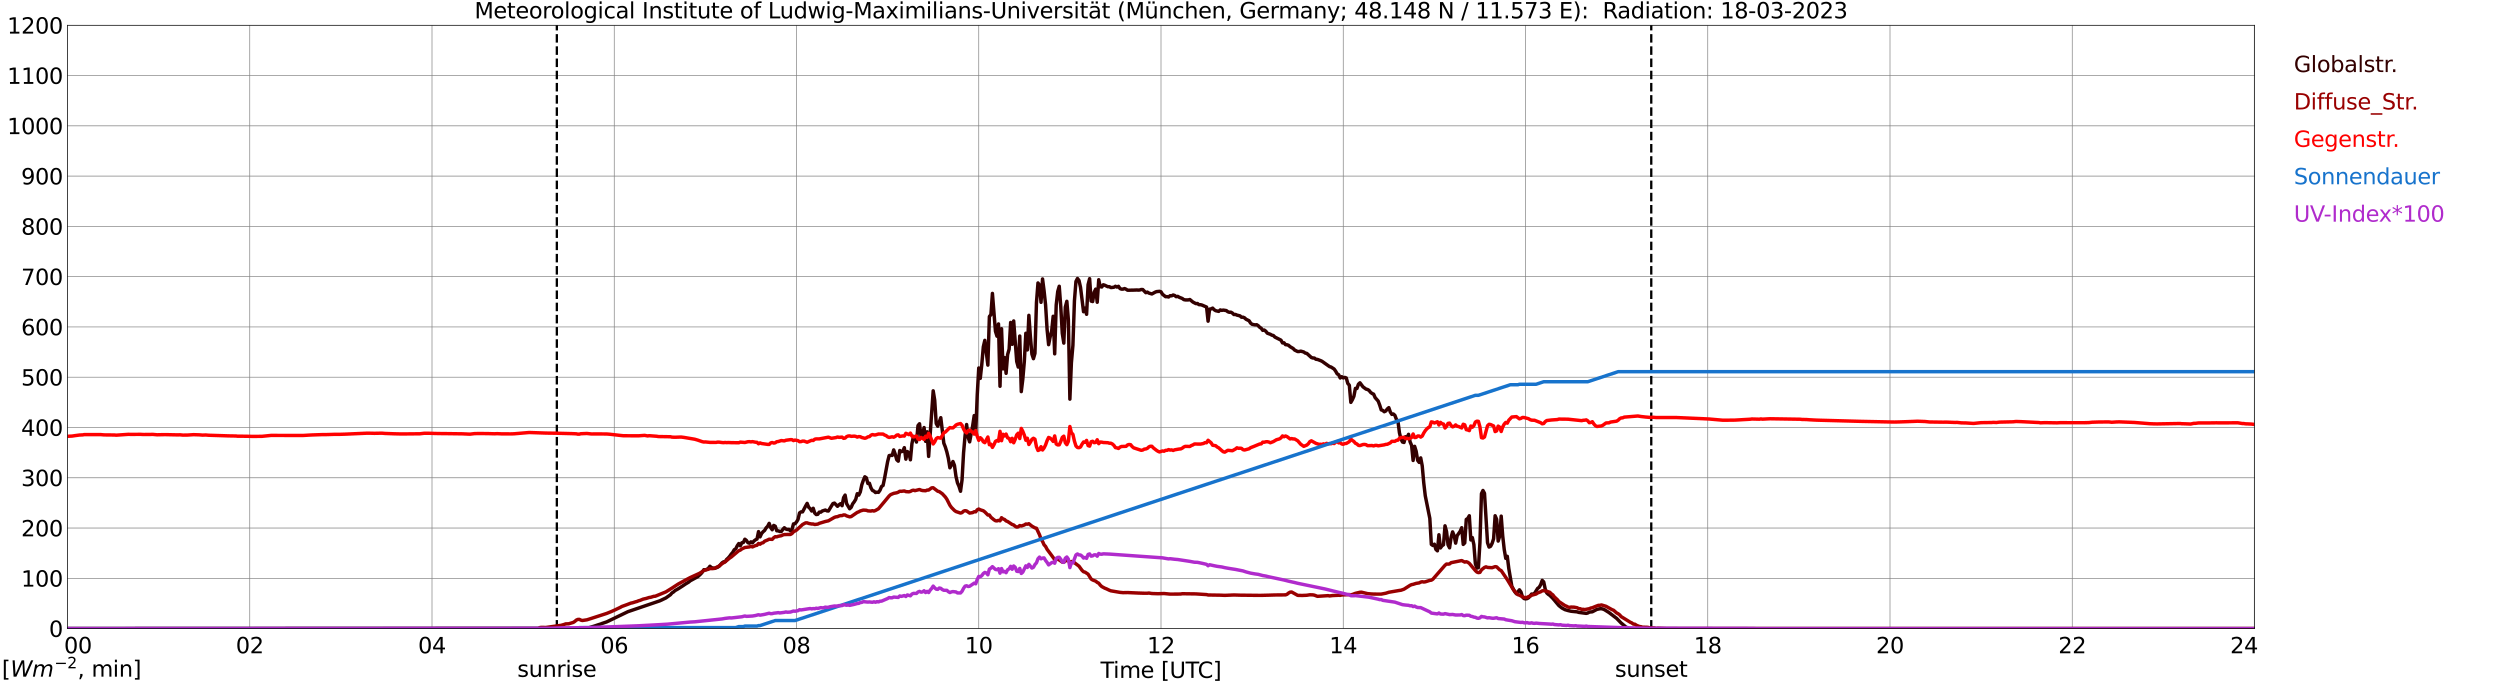 <?xml version="1.0" encoding="utf-8" standalone="no"?>
<!DOCTYPE svg PUBLIC "-//W3C//DTD SVG 1.1//EN"
  "http://www.w3.org/Graphics/SVG/1.1/DTD/svg11.dtd">
<svg xmlns:xlink="http://www.w3.org/1999/xlink" width="1085.4pt" height="296.64pt" viewBox="0 0 1085.4 296.64" xmlns="http://www.w3.org/2000/svg" version="1.1">
 <defs>
  <style type="text/css">*{stroke-linejoin: round; stroke-linecap: butt}</style>
 </defs>
 <g id="figure_1">
  <g id="patch_1">
   <path d="M 0 296.64 
L 1085.4 296.64 
L 1085.4 0 
L 0 0 
z
" style="fill: #ffffff"/>
  </g>
  <g id="axes_1">
   <g id="patch_2">
    <path d="M 29.306 272.909 
L 978.814 272.909 
L 978.814 10.976 
L 29.306 10.976 
z
" style="fill: #ffffff"/>
   </g>
   <g id="patch_3">
    <path d="M 978.814 272.909 
L 978.814 272.909 
L 978.814 10.976 
L 978.814 10.976 
z
" clip-path="url(#pc4bdb1673a)" style="fill: #d3d3d3; opacity: 0.25; stroke: #d3d3d3; stroke-linejoin: miter"/>
   </g>
   <g id="matplotlib.axis_1">
    <g id="xtick_1">
     <g id="line2d_1">
      <path d="M 29.306 272.909 
L 29.306 10.976 
" clip-path="url(#pc4bdb1673a)" style="fill: none; stroke: #808080; stroke-width: 0.3; stroke-linecap: square"/>
     </g>
     <g id="line2d_2"/>
     <g id="text_1">
      <!--    00 -->
      <g transform="translate(18.733 283.627) scale(0.095 -0.095)">
       <defs>
        <path id="DejaVuSans-20" transform="scale(0.016)"/>
        <path id="DejaVuSans-30" d="M 2034 4250 
Q 1547 4250 1301 3770 
Q 1056 3291 1056 2328 
Q 1056 1369 1301 889 
Q 1547 409 2034 409 
Q 2525 409 2770 889 
Q 3016 1369 3016 2328 
Q 3016 3291 2770 3770 
Q 2525 4250 2034 4250 
z
M 2034 4750 
Q 2819 4750 3233 4129 
Q 3647 3509 3647 2328 
Q 3647 1150 3233 529 
Q 2819 -91 2034 -91 
Q 1250 -91 836 529 
Q 422 1150 422 2328 
Q 422 3509 836 4129 
Q 1250 4750 2034 4750 
z
" transform="scale(0.016)"/>
       </defs>
       <use xlink:href="#DejaVuSans-20"/>
       <use xlink:href="#DejaVuSans-20" transform="translate(31.787 0)"/>
       <use xlink:href="#DejaVuSans-20" transform="translate(63.574 0)"/>
       <use xlink:href="#DejaVuSans-30" transform="translate(95.361 0)"/>
       <use xlink:href="#DejaVuSans-30" transform="translate(158.984 0)"/>
      </g>
     </g>
    </g>
    <g id="xtick_2">
     <g id="line2d_3">
      <path d="M 108.431 272.909 
L 108.431 10.976 
" clip-path="url(#pc4bdb1673a)" style="fill: none; stroke: #808080; stroke-width: 0.3; stroke-linecap: square"/>
     </g>
     <g id="line2d_4"/>
     <g id="text_2">
      <!-- 02 -->
      <g transform="translate(102.387 283.627) scale(0.095 -0.095)">
       <defs>
        <path id="DejaVuSans-32" d="M 1228 531 
L 3431 531 
L 3431 0 
L 469 0 
L 469 531 
Q 828 903 1448 1529 
Q 2069 2156 2228 2338 
Q 2531 2678 2651 2914 
Q 2772 3150 2772 3378 
Q 2772 3750 2511 3984 
Q 2250 4219 1831 4219 
Q 1534 4219 1204 4116 
Q 875 4013 500 3803 
L 500 4441 
Q 881 4594 1212 4672 
Q 1544 4750 1819 4750 
Q 2544 4750 2975 4387 
Q 3406 4025 3406 3419 
Q 3406 3131 3298 2873 
Q 3191 2616 2906 2266 
Q 2828 2175 2409 1742 
Q 1991 1309 1228 531 
z
" transform="scale(0.016)"/>
       </defs>
       <use xlink:href="#DejaVuSans-30"/>
       <use xlink:href="#DejaVuSans-32" transform="translate(63.623 0)"/>
      </g>
     </g>
    </g>
    <g id="xtick_3">
     <g id="line2d_5">
      <path d="M 187.557 272.909 
L 187.557 10.976 
" clip-path="url(#pc4bdb1673a)" style="fill: none; stroke: #808080; stroke-width: 0.3; stroke-linecap: square"/>
     </g>
     <g id="line2d_6"/>
     <g id="text_3">
      <!-- 04 -->
      <g transform="translate(181.513 283.627) scale(0.095 -0.095)">
       <defs>
        <path id="DejaVuSans-34" d="M 2419 4116 
L 825 1625 
L 2419 1625 
L 2419 4116 
z
M 2253 4666 
L 3047 4666 
L 3047 1625 
L 3713 1625 
L 3713 1100 
L 3047 1100 
L 3047 0 
L 2419 0 
L 2419 1100 
L 313 1100 
L 313 1709 
L 2253 4666 
z
" transform="scale(0.016)"/>
       </defs>
       <use xlink:href="#DejaVuSans-30"/>
       <use xlink:href="#DejaVuSans-34" transform="translate(63.623 0)"/>
      </g>
     </g>
    </g>
    <g id="xtick_4">
     <g id="line2d_7">
      <path d="M 266.683 272.909 
L 266.683 10.976 
" clip-path="url(#pc4bdb1673a)" style="fill: none; stroke: #808080; stroke-width: 0.3; stroke-linecap: square"/>
     </g>
     <g id="line2d_8"/>
     <g id="text_4">
      <!-- 06 -->
      <g transform="translate(260.638 283.627) scale(0.095 -0.095)">
       <defs>
        <path id="DejaVuSans-36" d="M 2113 2584 
Q 1688 2584 1439 2293 
Q 1191 2003 1191 1497 
Q 1191 994 1439 701 
Q 1688 409 2113 409 
Q 2538 409 2786 701 
Q 3034 994 3034 1497 
Q 3034 2003 2786 2293 
Q 2538 2584 2113 2584 
z
M 3366 4563 
L 3366 3988 
Q 3128 4100 2886 4159 
Q 2644 4219 2406 4219 
Q 1781 4219 1451 3797 
Q 1122 3375 1075 2522 
Q 1259 2794 1537 2939 
Q 1816 3084 2150 3084 
Q 2853 3084 3261 2657 
Q 3669 2231 3669 1497 
Q 3669 778 3244 343 
Q 2819 -91 2113 -91 
Q 1303 -91 875 529 
Q 447 1150 447 2328 
Q 447 3434 972 4092 
Q 1497 4750 2381 4750 
Q 2619 4750 2861 4703 
Q 3103 4656 3366 4563 
z
" transform="scale(0.016)"/>
       </defs>
       <use xlink:href="#DejaVuSans-30"/>
       <use xlink:href="#DejaVuSans-36" transform="translate(63.623 0)"/>
      </g>
     </g>
    </g>
    <g id="xtick_5">
     <g id="line2d_9">
      <path d="M 345.808 272.909 
L 345.808 10.976 
" clip-path="url(#pc4bdb1673a)" style="fill: none; stroke: #808080; stroke-width: 0.3; stroke-linecap: square"/>
     </g>
     <g id="line2d_10"/>
     <g id="text_5">
      <!-- 08 -->
      <g transform="translate(339.764 283.627) scale(0.095 -0.095)">
       <defs>
        <path id="DejaVuSans-38" d="M 2034 2216 
Q 1584 2216 1326 1975 
Q 1069 1734 1069 1313 
Q 1069 891 1326 650 
Q 1584 409 2034 409 
Q 2484 409 2743 651 
Q 3003 894 3003 1313 
Q 3003 1734 2745 1975 
Q 2488 2216 2034 2216 
z
M 1403 2484 
Q 997 2584 770 2862 
Q 544 3141 544 3541 
Q 544 4100 942 4425 
Q 1341 4750 2034 4750 
Q 2731 4750 3128 4425 
Q 3525 4100 3525 3541 
Q 3525 3141 3298 2862 
Q 3072 2584 2669 2484 
Q 3125 2378 3379 2068 
Q 3634 1759 3634 1313 
Q 3634 634 3220 271 
Q 2806 -91 2034 -91 
Q 1263 -91 848 271 
Q 434 634 434 1313 
Q 434 1759 690 2068 
Q 947 2378 1403 2484 
z
M 1172 3481 
Q 1172 3119 1398 2916 
Q 1625 2713 2034 2713 
Q 2441 2713 2670 2916 
Q 2900 3119 2900 3481 
Q 2900 3844 2670 4047 
Q 2441 4250 2034 4250 
Q 1625 4250 1398 4047 
Q 1172 3844 1172 3481 
z
" transform="scale(0.016)"/>
       </defs>
       <use xlink:href="#DejaVuSans-30"/>
       <use xlink:href="#DejaVuSans-38" transform="translate(63.623 0)"/>
      </g>
     </g>
    </g>
    <g id="xtick_6">
     <g id="line2d_11">
      <path d="M 424.934 272.909 
L 424.934 10.976 
" clip-path="url(#pc4bdb1673a)" style="fill: none; stroke: #808080; stroke-width: 0.3; stroke-linecap: square"/>
     </g>
     <g id="line2d_12"/>
     <g id="text_6">
      <!-- 10 -->
      <g transform="translate(418.89 283.627) scale(0.095 -0.095)">
       <defs>
        <path id="DejaVuSans-31" d="M 794 531 
L 1825 531 
L 1825 4091 
L 703 3866 
L 703 4441 
L 1819 4666 
L 2450 4666 
L 2450 531 
L 3481 531 
L 3481 0 
L 794 0 
L 794 531 
z
" transform="scale(0.016)"/>
       </defs>
       <use xlink:href="#DejaVuSans-31"/>
       <use xlink:href="#DejaVuSans-30" transform="translate(63.623 0)"/>
      </g>
     </g>
    </g>
    <g id="xtick_7">
     <g id="line2d_13">
      <path d="M 504.06 272.909 
L 504.06 10.976 
" clip-path="url(#pc4bdb1673a)" style="fill: none; stroke: #808080; stroke-width: 0.3; stroke-linecap: square"/>
     </g>
     <g id="line2d_14"/>
     <g id="text_7">
      <!-- 12 -->
      <g transform="translate(498.015 283.627) scale(0.095 -0.095)">
       <use xlink:href="#DejaVuSans-31"/>
       <use xlink:href="#DejaVuSans-32" transform="translate(63.623 0)"/>
      </g>
     </g>
    </g>
    <g id="xtick_8">
     <g id="line2d_15">
      <path d="M 583.185 272.909 
L 583.185 10.976 
" clip-path="url(#pc4bdb1673a)" style="fill: none; stroke: #808080; stroke-width: 0.3; stroke-linecap: square"/>
     </g>
     <g id="line2d_16"/>
     <g id="text_8">
      <!-- 14 -->
      <g transform="translate(577.141 283.627) scale(0.095 -0.095)">
       <use xlink:href="#DejaVuSans-31"/>
       <use xlink:href="#DejaVuSans-34" transform="translate(63.623 0)"/>
      </g>
     </g>
    </g>
    <g id="xtick_9">
     <g id="line2d_17">
      <path d="M 662.311 272.909 
L 662.311 10.976 
" clip-path="url(#pc4bdb1673a)" style="fill: none; stroke: #808080; stroke-width: 0.3; stroke-linecap: square"/>
     </g>
     <g id="line2d_18"/>
     <g id="text_9">
      <!-- 16 -->
      <g transform="translate(656.267 283.627) scale(0.095 -0.095)">
       <use xlink:href="#DejaVuSans-31"/>
       <use xlink:href="#DejaVuSans-36" transform="translate(63.623 0)"/>
      </g>
     </g>
    </g>
    <g id="xtick_10">
     <g id="line2d_19">
      <path d="M 741.437 272.909 
L 741.437 10.976 
" clip-path="url(#pc4bdb1673a)" style="fill: none; stroke: #808080; stroke-width: 0.3; stroke-linecap: square"/>
     </g>
     <g id="line2d_20"/>
     <g id="text_10">
      <!-- 18 -->
      <g transform="translate(735.392 283.627) scale(0.095 -0.095)">
       <use xlink:href="#DejaVuSans-31"/>
       <use xlink:href="#DejaVuSans-38" transform="translate(63.623 0)"/>
      </g>
     </g>
    </g>
    <g id="xtick_11">
     <g id="line2d_21">
      <path d="M 820.562 272.909 
L 820.562 10.976 
" clip-path="url(#pc4bdb1673a)" style="fill: none; stroke: #808080; stroke-width: 0.3; stroke-linecap: square"/>
     </g>
     <g id="line2d_22"/>
     <g id="text_11">
      <!-- 20 -->
      <g transform="translate(814.518 283.627) scale(0.095 -0.095)">
       <use xlink:href="#DejaVuSans-32"/>
       <use xlink:href="#DejaVuSans-30" transform="translate(63.623 0)"/>
      </g>
     </g>
    </g>
    <g id="xtick_12">
     <g id="line2d_23">
      <path d="M 899.688 272.909 
L 899.688 10.976 
" clip-path="url(#pc4bdb1673a)" style="fill: none; stroke: #808080; stroke-width: 0.3; stroke-linecap: square"/>
     </g>
     <g id="line2d_24"/>
     <g id="text_12">
      <!-- 22 -->
      <g transform="translate(893.644 283.627) scale(0.095 -0.095)">
       <use xlink:href="#DejaVuSans-32"/>
       <use xlink:href="#DejaVuSans-32" transform="translate(63.623 0)"/>
      </g>
     </g>
    </g>
    <g id="xtick_13">
     <g id="line2d_25">
      <path d="M 978.814 272.909 
L 978.814 10.976 
" clip-path="url(#pc4bdb1673a)" style="fill: none; stroke: #808080; stroke-width: 0.3; stroke-linecap: square"/>
     </g>
     <g id="line2d_26"/>
     <g id="text_13">
      <!-- 24    -->
      <g transform="translate(968.241 283.627) scale(0.095 -0.095)">
       <use xlink:href="#DejaVuSans-32"/>
       <use xlink:href="#DejaVuSans-34" transform="translate(63.623 0)"/>
       <use xlink:href="#DejaVuSans-20" transform="translate(127.246 0)"/>
       <use xlink:href="#DejaVuSans-20" transform="translate(159.033 0)"/>
       <use xlink:href="#DejaVuSans-20" transform="translate(190.82 0)"/>
      </g>
     </g>
    </g>
    <g id="text_14">
     <!-- Time [UTC] -->
     <g transform="translate(477.806 294.322) scale(0.095 -0.095)">
      <defs>
       <path id="DejaVuSans-54" d="M -19 4666 
L 3928 4666 
L 3928 4134 
L 2272 4134 
L 2272 0 
L 1638 0 
L 1638 4134 
L -19 4134 
L -19 4666 
z
" transform="scale(0.016)"/>
       <path id="DejaVuSans-69" d="M 603 3500 
L 1178 3500 
L 1178 0 
L 603 0 
L 603 3500 
z
M 603 4863 
L 1178 4863 
L 1178 4134 
L 603 4134 
L 603 4863 
z
" transform="scale(0.016)"/>
       <path id="DejaVuSans-6d" d="M 3328 2828 
Q 3544 3216 3844 3400 
Q 4144 3584 4550 3584 
Q 5097 3584 5394 3201 
Q 5691 2819 5691 2113 
L 5691 0 
L 5113 0 
L 5113 2094 
Q 5113 2597 4934 2840 
Q 4756 3084 4391 3084 
Q 3944 3084 3684 2787 
Q 3425 2491 3425 1978 
L 3425 0 
L 2847 0 
L 2847 2094 
Q 2847 2600 2669 2842 
Q 2491 3084 2119 3084 
Q 1678 3084 1418 2786 
Q 1159 2488 1159 1978 
L 1159 0 
L 581 0 
L 581 3500 
L 1159 3500 
L 1159 2956 
Q 1356 3278 1631 3431 
Q 1906 3584 2284 3584 
Q 2666 3584 2933 3390 
Q 3200 3197 3328 2828 
z
" transform="scale(0.016)"/>
       <path id="DejaVuSans-65" d="M 3597 1894 
L 3597 1613 
L 953 1613 
Q 991 1019 1311 708 
Q 1631 397 2203 397 
Q 2534 397 2845 478 
Q 3156 559 3463 722 
L 3463 178 
Q 3153 47 2828 -22 
Q 2503 -91 2169 -91 
Q 1331 -91 842 396 
Q 353 884 353 1716 
Q 353 2575 817 3079 
Q 1281 3584 2069 3584 
Q 2775 3584 3186 3129 
Q 3597 2675 3597 1894 
z
M 3022 2063 
Q 3016 2534 2758 2815 
Q 2500 3097 2075 3097 
Q 1594 3097 1305 2825 
Q 1016 2553 972 2059 
L 3022 2063 
z
" transform="scale(0.016)"/>
       <path id="DejaVuSans-5b" d="M 550 4863 
L 1875 4863 
L 1875 4416 
L 1125 4416 
L 1125 -397 
L 1875 -397 
L 1875 -844 
L 550 -844 
L 550 4863 
z
" transform="scale(0.016)"/>
       <path id="DejaVuSans-55" d="M 556 4666 
L 1191 4666 
L 1191 1831 
Q 1191 1081 1462 751 
Q 1734 422 2344 422 
Q 2950 422 3222 751 
Q 3494 1081 3494 1831 
L 3494 4666 
L 4128 4666 
L 4128 1753 
Q 4128 841 3676 375 
Q 3225 -91 2344 -91 
Q 1459 -91 1007 375 
Q 556 841 556 1753 
L 556 4666 
z
" transform="scale(0.016)"/>
       <path id="DejaVuSans-43" d="M 4122 4306 
L 4122 3641 
Q 3803 3938 3442 4084 
Q 3081 4231 2675 4231 
Q 1875 4231 1450 3742 
Q 1025 3253 1025 2328 
Q 1025 1406 1450 917 
Q 1875 428 2675 428 
Q 3081 428 3442 575 
Q 3803 722 4122 1019 
L 4122 359 
Q 3791 134 3420 21 
Q 3050 -91 2638 -91 
Q 1578 -91 968 557 
Q 359 1206 359 2328 
Q 359 3453 968 4101 
Q 1578 4750 2638 4750 
Q 3056 4750 3426 4639 
Q 3797 4528 4122 4306 
z
" transform="scale(0.016)"/>
       <path id="DejaVuSans-5d" d="M 1947 4863 
L 1947 -844 
L 622 -844 
L 622 -397 
L 1369 -397 
L 1369 4416 
L 622 4416 
L 622 4863 
L 1947 4863 
z
" transform="scale(0.016)"/>
      </defs>
      <use xlink:href="#DejaVuSans-54"/>
      <use xlink:href="#DejaVuSans-69" transform="translate(57.959 0)"/>
      <use xlink:href="#DejaVuSans-6d" transform="translate(85.742 0)"/>
      <use xlink:href="#DejaVuSans-65" transform="translate(183.154 0)"/>
      <use xlink:href="#DejaVuSans-20" transform="translate(244.678 0)"/>
      <use xlink:href="#DejaVuSans-5b" transform="translate(276.465 0)"/>
      <use xlink:href="#DejaVuSans-55" transform="translate(315.479 0)"/>
      <use xlink:href="#DejaVuSans-54" transform="translate(388.672 0)"/>
      <use xlink:href="#DejaVuSans-43" transform="translate(443.881 0)"/>
      <use xlink:href="#DejaVuSans-5d" transform="translate(513.705 0)"/>
     </g>
    </g>
   </g>
   <g id="matplotlib.axis_2">
    <g id="ytick_1">
     <g id="line2d_27">
      <path d="M 29.306 272.909 
L 978.814 272.909 
" clip-path="url(#pc4bdb1673a)" style="fill: none; stroke: #808080; stroke-width: 0.3; stroke-linecap: square"/>
     </g>
     <g id="line2d_28"/>
     <g id="text_15">
      <!-- 0 -->
      <g transform="translate(21.261 276.518) scale(0.095 -0.095)">
       <use xlink:href="#DejaVuSans-30"/>
      </g>
     </g>
    </g>
    <g id="ytick_2">
     <g id="line2d_29">
      <path d="M 29.306 251.081 
L 978.814 251.081 
" clip-path="url(#pc4bdb1673a)" style="fill: none; stroke: #808080; stroke-width: 0.3; stroke-linecap: square"/>
     </g>
     <g id="line2d_30"/>
     <g id="text_16">
      <!-- 100 -->
      <g transform="translate(9.173 254.69) scale(0.095 -0.095)">
       <use xlink:href="#DejaVuSans-31"/>
       <use xlink:href="#DejaVuSans-30" transform="translate(63.623 0)"/>
       <use xlink:href="#DejaVuSans-30" transform="translate(127.246 0)"/>
      </g>
     </g>
    </g>
    <g id="ytick_3">
     <g id="line2d_31">
      <path d="M 29.306 229.253 
L 978.814 229.253 
" clip-path="url(#pc4bdb1673a)" style="fill: none; stroke: #808080; stroke-width: 0.3; stroke-linecap: square"/>
     </g>
     <g id="line2d_32"/>
     <g id="text_17">
      <!-- 200 -->
      <g transform="translate(9.173 232.863) scale(0.095 -0.095)">
       <use xlink:href="#DejaVuSans-32"/>
       <use xlink:href="#DejaVuSans-30" transform="translate(63.623 0)"/>
       <use xlink:href="#DejaVuSans-30" transform="translate(127.246 0)"/>
      </g>
     </g>
    </g>
    <g id="ytick_4">
     <g id="line2d_33">
      <path d="M 29.306 207.426 
L 978.814 207.426 
" clip-path="url(#pc4bdb1673a)" style="fill: none; stroke: #808080; stroke-width: 0.3; stroke-linecap: square"/>
     </g>
     <g id="line2d_34"/>
     <g id="text_18">
      <!-- 300 -->
      <g transform="translate(9.173 211.035) scale(0.095 -0.095)">
       <defs>
        <path id="DejaVuSans-33" d="M 2597 2516 
Q 3050 2419 3304 2112 
Q 3559 1806 3559 1356 
Q 3559 666 3084 287 
Q 2609 -91 1734 -91 
Q 1441 -91 1130 -33 
Q 819 25 488 141 
L 488 750 
Q 750 597 1062 519 
Q 1375 441 1716 441 
Q 2309 441 2620 675 
Q 2931 909 2931 1356 
Q 2931 1769 2642 2001 
Q 2353 2234 1838 2234 
L 1294 2234 
L 1294 2753 
L 1863 2753 
Q 2328 2753 2575 2939 
Q 2822 3125 2822 3475 
Q 2822 3834 2567 4026 
Q 2313 4219 1838 4219 
Q 1578 4219 1281 4162 
Q 984 4106 628 3988 
L 628 4550 
Q 988 4650 1302 4700 
Q 1616 4750 1894 4750 
Q 2613 4750 3031 4423 
Q 3450 4097 3450 3541 
Q 3450 3153 3228 2886 
Q 3006 2619 2597 2516 
z
" transform="scale(0.016)"/>
       </defs>
       <use xlink:href="#DejaVuSans-33"/>
       <use xlink:href="#DejaVuSans-30" transform="translate(63.623 0)"/>
       <use xlink:href="#DejaVuSans-30" transform="translate(127.246 0)"/>
      </g>
     </g>
    </g>
    <g id="ytick_5">
     <g id="line2d_35">
      <path d="M 29.306 185.598 
L 978.814 185.598 
" clip-path="url(#pc4bdb1673a)" style="fill: none; stroke: #808080; stroke-width: 0.3; stroke-linecap: square"/>
     </g>
     <g id="line2d_36"/>
     <g id="text_19">
      <!-- 400 -->
      <g transform="translate(9.173 189.207) scale(0.095 -0.095)">
       <use xlink:href="#DejaVuSans-34"/>
       <use xlink:href="#DejaVuSans-30" transform="translate(63.623 0)"/>
       <use xlink:href="#DejaVuSans-30" transform="translate(127.246 0)"/>
      </g>
     </g>
    </g>
    <g id="ytick_6">
     <g id="line2d_37">
      <path d="M 29.306 163.77 
L 978.814 163.77 
" clip-path="url(#pc4bdb1673a)" style="fill: none; stroke: #808080; stroke-width: 0.3; stroke-linecap: square"/>
     </g>
     <g id="line2d_38"/>
     <g id="text_20">
      <!-- 500 -->
      <g transform="translate(9.173 167.379) scale(0.095 -0.095)">
       <defs>
        <path id="DejaVuSans-35" d="M 691 4666 
L 3169 4666 
L 3169 4134 
L 1269 4134 
L 1269 2991 
Q 1406 3038 1543 3061 
Q 1681 3084 1819 3084 
Q 2600 3084 3056 2656 
Q 3513 2228 3513 1497 
Q 3513 744 3044 326 
Q 2575 -91 1722 -91 
Q 1428 -91 1123 -41 
Q 819 9 494 109 
L 494 744 
Q 775 591 1075 516 
Q 1375 441 1709 441 
Q 2250 441 2565 725 
Q 2881 1009 2881 1497 
Q 2881 1984 2565 2268 
Q 2250 2553 1709 2553 
Q 1456 2553 1204 2497 
Q 953 2441 691 2322 
L 691 4666 
z
" transform="scale(0.016)"/>
       </defs>
       <use xlink:href="#DejaVuSans-35"/>
       <use xlink:href="#DejaVuSans-30" transform="translate(63.623 0)"/>
       <use xlink:href="#DejaVuSans-30" transform="translate(127.246 0)"/>
      </g>
     </g>
    </g>
    <g id="ytick_7">
     <g id="line2d_39">
      <path d="M 29.306 141.942 
L 978.814 141.942 
" clip-path="url(#pc4bdb1673a)" style="fill: none; stroke: #808080; stroke-width: 0.3; stroke-linecap: square"/>
     </g>
     <g id="line2d_40"/>
     <g id="text_21">
      <!-- 600 -->
      <g transform="translate(9.173 145.551) scale(0.095 -0.095)">
       <use xlink:href="#DejaVuSans-36"/>
       <use xlink:href="#DejaVuSans-30" transform="translate(63.623 0)"/>
       <use xlink:href="#DejaVuSans-30" transform="translate(127.246 0)"/>
      </g>
     </g>
    </g>
    <g id="ytick_8">
     <g id="line2d_41">
      <path d="M 29.306 120.114 
L 978.814 120.114 
" clip-path="url(#pc4bdb1673a)" style="fill: none; stroke: #808080; stroke-width: 0.3; stroke-linecap: square"/>
     </g>
     <g id="line2d_42"/>
     <g id="text_22">
      <!-- 700 -->
      <g transform="translate(9.173 123.724) scale(0.095 -0.095)">
       <defs>
        <path id="DejaVuSans-37" d="M 525 4666 
L 3525 4666 
L 3525 4397 
L 1831 0 
L 1172 0 
L 2766 4134 
L 525 4134 
L 525 4666 
z
" transform="scale(0.016)"/>
       </defs>
       <use xlink:href="#DejaVuSans-37"/>
       <use xlink:href="#DejaVuSans-30" transform="translate(63.623 0)"/>
       <use xlink:href="#DejaVuSans-30" transform="translate(127.246 0)"/>
      </g>
     </g>
    </g>
    <g id="ytick_9">
     <g id="line2d_43">
      <path d="M 29.306 98.287 
L 978.814 98.287 
" clip-path="url(#pc4bdb1673a)" style="fill: none; stroke: #808080; stroke-width: 0.3; stroke-linecap: square"/>
     </g>
     <g id="line2d_44"/>
     <g id="text_23">
      <!-- 800 -->
      <g transform="translate(9.173 101.896) scale(0.095 -0.095)">
       <use xlink:href="#DejaVuSans-38"/>
       <use xlink:href="#DejaVuSans-30" transform="translate(63.623 0)"/>
       <use xlink:href="#DejaVuSans-30" transform="translate(127.246 0)"/>
      </g>
     </g>
    </g>
    <g id="ytick_10">
     <g id="line2d_45">
      <path d="M 29.306 76.459 
L 978.814 76.459 
" clip-path="url(#pc4bdb1673a)" style="fill: none; stroke: #808080; stroke-width: 0.3; stroke-linecap: square"/>
     </g>
     <g id="line2d_46"/>
     <g id="text_24">
      <!-- 900 -->
      <g transform="translate(9.173 80.068) scale(0.095 -0.095)">
       <defs>
        <path id="DejaVuSans-39" d="M 703 97 
L 703 672 
Q 941 559 1184 500 
Q 1428 441 1663 441 
Q 2288 441 2617 861 
Q 2947 1281 2994 2138 
Q 2813 1869 2534 1725 
Q 2256 1581 1919 1581 
Q 1219 1581 811 2004 
Q 403 2428 403 3163 
Q 403 3881 828 4315 
Q 1253 4750 1959 4750 
Q 2769 4750 3195 4129 
Q 3622 3509 3622 2328 
Q 3622 1225 3098 567 
Q 2575 -91 1691 -91 
Q 1453 -91 1209 -44 
Q 966 3 703 97 
z
M 1959 2075 
Q 2384 2075 2632 2365 
Q 2881 2656 2881 3163 
Q 2881 3666 2632 3958 
Q 2384 4250 1959 4250 
Q 1534 4250 1286 3958 
Q 1038 3666 1038 3163 
Q 1038 2656 1286 2365 
Q 1534 2075 1959 2075 
z
" transform="scale(0.016)"/>
       </defs>
       <use xlink:href="#DejaVuSans-39"/>
       <use xlink:href="#DejaVuSans-30" transform="translate(63.623 0)"/>
       <use xlink:href="#DejaVuSans-30" transform="translate(127.246 0)"/>
      </g>
     </g>
    </g>
    <g id="ytick_11">
     <g id="line2d_47">
      <path d="M 29.306 54.631 
L 978.814 54.631 
" clip-path="url(#pc4bdb1673a)" style="fill: none; stroke: #808080; stroke-width: 0.3; stroke-linecap: square"/>
     </g>
     <g id="line2d_48"/>
     <g id="text_25">
      <!-- 1000 -->
      <g transform="translate(3.128 58.24) scale(0.095 -0.095)">
       <use xlink:href="#DejaVuSans-31"/>
       <use xlink:href="#DejaVuSans-30" transform="translate(63.623 0)"/>
       <use xlink:href="#DejaVuSans-30" transform="translate(127.246 0)"/>
       <use xlink:href="#DejaVuSans-30" transform="translate(190.869 0)"/>
      </g>
     </g>
    </g>
    <g id="ytick_12">
     <g id="line2d_49">
      <path d="M 29.306 32.803 
L 978.814 32.803 
" clip-path="url(#pc4bdb1673a)" style="fill: none; stroke: #808080; stroke-width: 0.3; stroke-linecap: square"/>
     </g>
     <g id="line2d_50"/>
     <g id="text_26">
      <!-- 1100 -->
      <g transform="translate(3.128 36.413) scale(0.095 -0.095)">
       <use xlink:href="#DejaVuSans-31"/>
       <use xlink:href="#DejaVuSans-31" transform="translate(63.623 0)"/>
       <use xlink:href="#DejaVuSans-30" transform="translate(127.246 0)"/>
       <use xlink:href="#DejaVuSans-30" transform="translate(190.869 0)"/>
      </g>
     </g>
    </g>
    <g id="ytick_13">
     <g id="line2d_51">
      <path d="M 29.306 10.976 
L 978.814 10.976 
" clip-path="url(#pc4bdb1673a)" style="fill: none; stroke: #808080; stroke-width: 0.3; stroke-linecap: square"/>
     </g>
     <g id="line2d_52"/>
     <g id="text_27">
      <!-- 1200 -->
      <g transform="translate(3.128 14.585) scale(0.095 -0.095)">
       <use xlink:href="#DejaVuSans-31"/>
       <use xlink:href="#DejaVuSans-32" transform="translate(63.623 0)"/>
       <use xlink:href="#DejaVuSans-30" transform="translate(127.246 0)"/>
       <use xlink:href="#DejaVuSans-30" transform="translate(190.869 0)"/>
      </g>
     </g>
    </g>
   </g>
   <g id="line2d_53">
    <path d="M 241.758 272.909 
L 241.758 10.976 
" clip-path="url(#pc4bdb1673a)" style="fill: none; stroke-dasharray: 3.7,1.6; stroke-dashoffset: 0; stroke: #000000"/>
   </g>
   <g id="line2d_54">
    <path d="M 716.908 272.909 
L 716.908 10.976 
" clip-path="url(#pc4bdb1673a)" style="fill: none; stroke-dasharray: 3.7,1.6; stroke-dashoffset: 0; stroke: #000000"/>
   </g>
   <g id="line2d_55">
    <path d="M 29.306 272.909 
L 254.814 272.808 
L 258.111 271.796 
L 263.386 270.006 
L 272.617 265.566 
L 286.464 260.856 
L 289.102 259.607 
L 291.08 258.206 
L 291.739 257.429 
L 292.399 257.023 
L 293.058 256.416 
L 294.377 255.674 
L 296.355 254.408 
L 297.674 253.513 
L 298.992 252.736 
L 299.652 252.162 
L 302.949 250.372 
L 304.267 249.156 
L 304.927 248.381 
L 305.586 247.333 
L 306.246 247.418 
L 306.905 247.18 
L 307.564 246.726 
L 308.224 245.847 
L 308.883 246.456 
L 310.202 246.777 
L 311.521 246.288 
L 312.18 245.864 
L 313.499 244.362 
L 314.158 243.924 
L 314.818 243.889 
L 315.477 242.876 
L 316.136 242.287 
L 316.796 241.527 
L 317.455 240.58 
L 318.114 239.838 
L 318.774 238.674 
L 319.433 238.286 
L 320.093 236.934 
L 320.752 235.989 
L 321.411 236.967 
L 322.071 235.651 
L 322.73 235.533 
L 323.39 234.114 
L 324.049 234.621 
L 324.708 235.618 
L 325.368 235.837 
L 326.027 235.247 
L 326.686 235.686 
L 327.346 234.874 
L 328.005 234.368 
L 328.665 234.031 
L 329.324 230.807 
L 329.983 233.086 
L 330.643 231.633 
L 331.302 230.858 
L 331.961 230.301 
L 332.621 229.186 
L 333.28 228.511 
L 333.94 227.228 
L 334.599 229.05 
L 335.258 229.995 
L 335.918 228.123 
L 336.577 228.461 
L 337.236 230.434 
L 337.896 230.469 
L 338.555 230.755 
L 339.215 230.755 
L 339.874 229.845 
L 340.533 229.135 
L 341.193 229.692 
L 341.852 229.895 
L 342.512 229.827 
L 343.171 230.502 
L 343.83 229.98 
L 344.49 227.463 
L 345.149 227.363 
L 345.808 226.621 
L 346.468 225.505 
L 347.127 222.703 
L 347.787 222.231 
L 348.446 222.231 
L 349.765 219.699 
L 350.424 218.551 
L 351.083 220.206 
L 351.743 220.83 
L 352.402 221.86 
L 353.062 220.677 
L 353.721 222.753 
L 354.38 223.395 
L 355.04 223.294 
L 355.699 222.349 
L 356.359 222.367 
L 357.018 221.843 
L 358.337 221.437 
L 358.996 221.793 
L 359.655 221.86 
L 360.974 219.682 
L 361.634 218.634 
L 362.293 218.433 
L 363.612 219.817 
L 364.271 219.158 
L 364.93 218.686 
L 365.59 219.546 
L 366.249 216.069 
L 366.909 214.954 
L 367.568 218.652 
L 368.887 220.88 
L 369.546 220.256 
L 370.206 218.737 
L 370.865 217.874 
L 371.524 216.779 
L 372.184 214.347 
L 372.843 214.954 
L 373.502 213.587 
L 374.162 210.464 
L 374.821 208.556 
L 375.481 207.004 
L 376.14 207.458 
L 376.799 209.907 
L 377.459 209.805 
L 378.118 211.78 
L 378.777 212.928 
L 379.437 213.216 
L 380.096 213.841 
L 380.756 213.688 
L 381.415 213.756 
L 382.074 212.81 
L 382.734 211.206 
L 383.393 210.767 
L 384.053 207.594 
L 385.371 200.436 
L 386.031 197.804 
L 386.69 197.669 
L 387.349 197.736 
L 388.009 195.337 
L 388.668 197.177 
L 389.328 199.609 
L 389.987 200.218 
L 390.646 195.593 
L 391.306 196.114 
L 391.965 195.879 
L 392.624 194.359 
L 393.284 199.338 
L 393.943 196.047 
L 394.603 196.671 
L 395.262 199.626 
L 395.921 192.637 
L 396.581 189.446 
L 397.24 190.072 
L 397.899 191.928 
L 398.559 184.753 
L 399.218 183.978 
L 399.878 189.564 
L 400.537 188.536 
L 401.196 185.631 
L 401.856 191.607 
L 402.515 187.471 
L 403.175 198.157 
L 405.153 169.679 
L 405.812 173.747 
L 406.471 183.876 
L 407.131 185.059 
L 408.45 181.344 
L 409.768 192.419 
L 410.428 194.071 
L 411.087 196.25 
L 411.746 199.035 
L 412.406 203.104 
L 413.065 201.955 
L 413.725 200.369 
L 414.384 202.041 
L 415.043 206.819 
L 415.703 209.654 
L 416.362 211.156 
L 417.022 213.284 
L 417.681 208.353 
L 418.34 196.621 
L 419 189.057 
L 419.659 184.314 
L 420.318 189.802 
L 420.978 191.845 
L 422.297 184.821 
L 422.956 180.431 
L 423.615 188.298 
L 424.275 171.519 
L 424.934 159.769 
L 425.593 164.276 
L 426.253 158.217 
L 426.912 150.603 
L 427.572 147.766 
L 428.89 158.52 
L 429.55 137.417 
L 430.209 136.625 
L 430.869 127.39 
L 432.187 143.815 
L 432.847 145.961 
L 433.506 140.643 
L 434.165 167.703 
L 434.825 142.719 
L 435.484 160.158 
L 436.144 155.244 
L 436.803 162.083 
L 437.462 153.963 
L 438.122 151.599 
L 438.781 140.002 
L 439.44 149.488 
L 440.1 139.343 
L 441.419 156.951 
L 442.078 159.363 
L 442.737 145.893 
L 443.397 170.017 
L 444.056 164.647 
L 444.716 157.016 
L 445.375 144.695 
L 446.034 151.92 
L 446.694 136.911 
L 447.353 146.129 
L 448.012 153.742 
L 448.672 155.718 
L 449.331 153.421 
L 449.991 131.34 
L 450.65 122.849 
L 451.309 123.827 
L 451.969 131.255 
L 452.628 121.11 
L 453.287 126.191 
L 453.947 132.353 
L 454.606 143.09 
L 455.266 149.641 
L 455.925 146.314 
L 456.584 143.782 
L 457.244 137.317 
L 457.903 153.624 
L 458.563 132.404 
L 459.222 126.58 
L 459.881 124.284 
L 460.541 133.095 
L 461.2 144.71 
L 461.859 148.964 
L 462.519 133.333 
L 463.178 130.817 
L 463.838 138.751 
L 464.497 173.291 
L 465.156 157.49 
L 465.816 149.909 
L 466.475 130.598 
L 467.134 122.19 
L 467.794 120.909 
L 468.453 121.769 
L 469.113 124.722 
L 470.431 135.342 
L 471.091 133.755 
L 471.75 136.455 
L 472.409 123.574 
L 473.069 120.992 
L 473.728 130.716 
L 474.388 130.919 
L 475.047 126.868 
L 475.706 125.534 
L 476.366 131.223 
L 477.025 121.448 
L 477.685 124.469 
L 478.344 124.604 
L 479.003 123.642 
L 479.663 123.845 
L 480.981 124.487 
L 481.641 124.454 
L 482.3 124.858 
L 483.619 124.707 
L 484.278 124.284 
L 484.938 124.639 
L 485.597 124.301 
L 486.256 125.281 
L 486.916 125.534 
L 487.575 125.534 
L 488.235 125.281 
L 488.894 125.567 
L 489.553 126.006 
L 492.85 125.938 
L 493.51 125.888 
L 494.169 125.956 
L 494.828 125.905 
L 495.488 125.685 
L 496.147 125.72 
L 497.466 127.069 
L 498.125 126.816 
L 498.785 127.239 
L 500.103 127.628 
L 501.422 126.901 
L 502.082 126.615 
L 503.4 126.479 
L 504.06 126.698 
L 504.719 127.763 
L 506.038 128.808 
L 506.697 128.791 
L 507.357 128.944 
L 508.016 128.387 
L 508.675 128.437 
L 509.335 128.082 
L 509.994 128.285 
L 510.654 128.808 
L 511.313 128.673 
L 511.972 129.062 
L 513.291 129.586 
L 513.95 130.074 
L 514.61 130.21 
L 515.929 130.21 
L 516.588 130.042 
L 517.907 131.137 
L 519.226 131.829 
L 519.885 131.762 
L 520.544 132.286 
L 521.204 132.286 
L 521.863 132.456 
L 523.841 133.316 
L 524.501 139.443 
L 525.16 134.211 
L 525.819 134.108 
L 526.479 133.772 
L 527.138 134.464 
L 527.797 134.885 
L 529.116 135.189 
L 529.776 134.564 
L 530.435 134.75 
L 531.094 134.632 
L 532.413 134.835 
L 533.073 135.342 
L 533.732 135.577 
L 534.391 135.527 
L 535.051 135.916 
L 535.71 136.557 
L 536.369 136.507 
L 537.029 136.811 
L 538.348 137.131 
L 539.007 137.723 
L 539.666 137.705 
L 540.326 137.991 
L 540.985 138.616 
L 542.304 139.257 
L 542.963 140.288 
L 543.623 140.812 
L 544.941 141.065 
L 545.601 140.98 
L 546.26 141.403 
L 546.919 142.095 
L 547.579 142.534 
L 548.238 143.429 
L 548.898 143.293 
L 549.557 143.8 
L 550.216 144.66 
L 551.535 145.133 
L 552.195 145.522 
L 552.854 145.673 
L 553.513 146.349 
L 556.151 147.683 
L 556.81 148.881 
L 557.47 148.829 
L 558.129 149.641 
L 558.788 149.691 
L 559.448 149.927 
L 560.107 150.518 
L 561.426 151.295 
L 562.085 151.987 
L 563.404 152.629 
L 564.063 152.612 
L 564.723 152.444 
L 566.042 152.815 
L 566.701 153.304 
L 567.36 153.421 
L 569.338 155.211 
L 569.998 155.43 
L 570.657 155.447 
L 571.317 155.988 
L 571.976 156.039 
L 573.295 156.545 
L 573.954 156.848 
L 577.251 159.177 
L 577.91 159.363 
L 579.229 160.225 
L 579.889 161.153 
L 580.548 162.318 
L 581.207 162.69 
L 581.867 164.108 
L 582.526 163.55 
L 583.185 164.073 
L 583.845 163.855 
L 584.504 164.108 
L 585.164 166.488 
L 585.823 167.247 
L 586.482 174.693 
L 587.142 173.544 
L 587.801 172.075 
L 588.46 168.631 
L 589.12 168.666 
L 589.779 166.808 
L 590.439 166.202 
L 591.757 167.957 
L 593.076 168.937 
L 593.736 169.105 
L 594.395 169.511 
L 595.054 170.338 
L 595.714 170.844 
L 596.373 171.13 
L 597.032 172.632 
L 598.351 174.136 
L 599.011 175.873 
L 599.67 177.951 
L 600.329 178.187 
L 600.989 178.761 
L 601.648 178.44 
L 602.307 177.563 
L 602.967 176.989 
L 603.626 178.879 
L 604.286 179.909 
L 604.945 179.739 
L 605.604 180.331 
L 606.264 182.07 
L 606.923 182.795 
L 607.582 187.912 
L 608.242 190.612 
L 608.901 191.913 
L 609.561 192.098 
L 610.22 189.616 
L 610.879 189.952 
L 611.539 188.569 
L 612.198 191.81 
L 612.858 193.364 
L 613.517 199.912 
L 614.176 193.785 
L 614.836 195.929 
L 615.495 199.897 
L 616.154 200.757 
L 616.814 198.799 
L 617.473 202.259 
L 618.133 209.619 
L 618.792 215.242 
L 620.77 225.067 
L 621.429 236.343 
L 622.089 236.817 
L 622.748 236.26 
L 623.408 238.539 
L 624.067 239.146 
L 624.726 232.174 
L 625.386 237.897 
L 626.045 236.967 
L 626.705 236.528 
L 627.364 228.291 
L 628.023 230.755 
L 628.683 236.546 
L 629.342 237.847 
L 630.001 233.305 
L 630.661 230.925 
L 631.32 232.58 
L 631.98 235.804 
L 632.639 232.58 
L 633.958 230.672 
L 634.617 229.118 
L 635.276 236.36 
L 635.936 235.701 
L 636.595 225.523 
L 637.255 225.084 
L 637.914 223.919 
L 638.573 234.42 
L 639.233 233.407 
L 639.892 236.461 
L 640.552 244.768 
L 641.211 246.659 
L 641.87 246.438 
L 642.53 235.568 
L 643.189 214.33 
L 643.848 212.946 
L 644.508 214.179 
L 645.827 235.634 
L 646.486 237.509 
L 647.145 237.205 
L 647.805 235.922 
L 648.464 233.914 
L 649.123 223.919 
L 649.783 225.473 
L 650.442 234.909 
L 651.102 232.798 
L 651.761 224.087 
L 652.42 232.713 
L 653.08 238.589 
L 653.739 242.42 
L 654.399 241.527 
L 655.058 246.809 
L 656.377 254.541 
L 657.695 256.972 
L 658.355 257.782 
L 659.674 256.077 
L 660.333 257.023 
L 660.992 259.151 
L 661.652 259.86 
L 662.311 260.011 
L 662.97 259.91 
L 663.63 259.539 
L 664.289 258.83 
L 664.949 257.917 
L 665.608 257.952 
L 666.267 257.564 
L 667.586 255.453 
L 668.246 254.982 
L 668.905 253.849 
L 669.564 251.976 
L 670.224 252.65 
L 670.883 255.791 
L 671.542 257.429 
L 672.202 258.035 
L 672.861 258.474 
L 674.18 259.792 
L 676.158 262.154 
L 676.817 262.931 
L 678.136 263.979 
L 679.455 264.688 
L 680.774 265.075 
L 682.092 265.38 
L 683.411 265.516 
L 684.73 265.649 
L 685.389 265.869 
L 688.686 266.308 
L 689.346 266.14 
L 690.005 265.751 
L 691.324 265.616 
L 693.302 264.568 
L 694.621 264.3 
L 695.28 264.282 
L 695.939 264.435 
L 696.599 264.704 
L 698.577 265.954 
L 701.874 268.469 
L 703.852 270.512 
L 705.83 272.149 
L 706.49 272.638 
L 707.149 272.909 
L 978.154 272.909 
L 978.154 272.909 
" clip-path="url(#pc4bdb1673a)" style="fill: none; stroke: #330000; stroke-width: 1.5; stroke-linecap: square"/>
   </g>
   <g id="line2d_56">
    <path d="M 29.306 272.909 
L 233.714 272.909 
L 234.373 272.461 
L 235.033 272.376 
L 237.011 272.418 
L 243.604 271.494 
L 244.923 271.117 
L 245.583 270.866 
L 246.901 270.824 
L 248.88 270.235 
L 249.539 269.816 
L 250.198 269.229 
L 250.858 268.934 
L 251.517 268.892 
L 252.176 269.229 
L 252.836 269.397 
L 254.814 269.102 
L 256.133 268.683 
L 263.386 266.332 
L 265.364 265.535 
L 266.683 264.946 
L 269.32 263.687 
L 269.98 263.309 
L 271.958 262.595 
L 273.936 261.84 
L 274.595 261.716 
L 275.914 261.294 
L 276.573 261.126 
L 277.233 260.834 
L 277.892 260.666 
L 279.211 260.12 
L 280.53 259.825 
L 281.849 259.406 
L 282.508 259.321 
L 283.827 258.902 
L 284.486 258.86 
L 289.102 256.97 
L 291.739 255.333 
L 294.377 253.613 
L 297.674 251.808 
L 299.652 250.758 
L 303.608 248.953 
L 304.927 248.156 
L 305.586 247.652 
L 306.905 247.316 
L 307.564 247.148 
L 308.224 246.855 
L 309.543 246.855 
L 310.202 246.729 
L 312.18 245.764 
L 313.499 244.714 
L 314.818 243.917 
L 316.796 242.28 
L 317.455 241.859 
L 320.093 239.635 
L 320.752 239.089 
L 321.411 238.838 
L 322.071 238.334 
L 323.39 237.705 
L 325.368 237.452 
L 326.027 237.201 
L 326.686 237.452 
L 328.005 236.865 
L 328.665 236.738 
L 329.324 235.941 
L 329.983 236.277 
L 330.643 235.773 
L 331.302 235.647 
L 331.961 234.977 
L 333.28 234.431 
L 333.94 234.095 
L 335.258 234.178 
L 335.918 233.464 
L 336.577 233.003 
L 337.236 233.086 
L 337.896 232.835 
L 339.215 232.582 
L 339.874 232.248 
L 340.533 232.08 
L 342.512 232.036 
L 343.171 232.036 
L 343.83 231.659 
L 344.49 230.903 
L 345.808 230.148 
L 348.446 227.714 
L 349.765 227.001 
L 350.424 227.001 
L 351.083 227.252 
L 352.402 227.503 
L 353.062 227.503 
L 353.721 227.714 
L 355.04 227.546 
L 355.699 227.21 
L 358.337 226.411 
L 359.655 226.119 
L 362.293 224.608 
L 362.952 224.397 
L 363.612 224.314 
L 364.271 224.019 
L 364.93 223.851 
L 365.59 223.851 
L 366.249 223.558 
L 366.909 223.6 
L 367.568 223.978 
L 368.887 224.397 
L 369.546 224.272 
L 372.184 222.467 
L 372.843 222.214 
L 373.502 221.836 
L 374.821 221.459 
L 376.14 221.544 
L 376.799 221.795 
L 378.118 221.88 
L 378.777 221.712 
L 379.437 221.88 
L 380.096 221.627 
L 381.415 220.871 
L 384.053 217.724 
L 385.371 216.128 
L 386.031 215.332 
L 386.69 214.742 
L 388.009 214.196 
L 389.328 213.945 
L 389.987 213.694 
L 390.646 213.273 
L 391.306 213.315 
L 392.624 213.149 
L 393.284 213.441 
L 394.603 213.526 
L 395.262 213.358 
L 395.921 212.981 
L 396.581 212.813 
L 397.24 213.022 
L 398.559 212.686 
L 399.218 212.518 
L 399.878 212.813 
L 400.537 212.981 
L 401.856 213.064 
L 402.515 212.769 
L 403.175 212.769 
L 404.493 211.804 
L 405.153 211.763 
L 407.131 213.273 
L 407.79 213.441 
L 409.109 214.365 
L 410.428 215.792 
L 411.087 216.757 
L 412.406 219.361 
L 413.065 220.284 
L 414.384 221.627 
L 415.043 222.089 
L 417.022 222.76 
L 417.681 222.55 
L 418.34 221.921 
L 419 221.712 
L 419.659 221.836 
L 420.978 222.76 
L 422.297 222.55 
L 422.956 222.172 
L 423.615 222.214 
L 424.275 221.334 
L 424.934 220.998 
L 425.593 221.334 
L 426.912 221.753 
L 427.572 222.257 
L 428.89 223.6 
L 429.55 223.6 
L 430.209 224.565 
L 431.528 225.656 
L 432.187 226.077 
L 432.847 226.16 
L 433.506 225.909 
L 434.165 226.119 
L 434.825 224.774 
L 435.484 225.32 
L 436.144 225.532 
L 436.803 226.16 
L 437.462 226.411 
L 439.44 227.714 
L 440.1 227.924 
L 440.759 228.511 
L 441.419 228.847 
L 442.078 228.721 
L 442.737 228.175 
L 443.397 228.385 
L 444.716 227.924 
L 445.375 227.503 
L 446.034 227.588 
L 446.694 227.378 
L 448.012 228.428 
L 449.331 229.183 
L 449.991 229.352 
L 451.309 232.163 
L 451.969 234.01 
L 452.628 235.059 
L 453.287 236.528 
L 453.947 237.242 
L 454.606 238.502 
L 455.925 240.265 
L 457.903 242.95 
L 458.563 242.782 
L 459.222 242.826 
L 459.881 243.118 
L 461.2 244.042 
L 461.859 244.085 
L 462.519 243.581 
L 463.178 243.245 
L 463.838 243.496 
L 464.497 244.085 
L 465.156 243.791 
L 466.475 244.295 
L 468.453 245.805 
L 469.772 247.61 
L 470.431 248.239 
L 471.091 248.407 
L 472.409 249.289 
L 473.728 251.389 
L 474.388 251.808 
L 475.706 252.312 
L 476.366 252.858 
L 477.025 253.194 
L 477.685 254.032 
L 478.344 254.663 
L 479.663 255.377 
L 480.322 255.628 
L 481.641 256.259 
L 482.3 256.51 
L 486.256 257.182 
L 487.575 257.306 
L 489.553 257.265 
L 494.169 257.474 
L 496.807 257.56 
L 498.125 257.56 
L 498.785 257.474 
L 500.103 257.684 
L 502.741 257.769 
L 505.379 257.684 
L 508.016 257.937 
L 509.335 257.937 
L 512.632 257.896 
L 513.291 257.769 
L 519.226 257.852 
L 520.544 257.937 
L 523.841 258.147 
L 524.501 258.315 
L 529.776 258.398 
L 531.754 258.483 
L 535.71 258.315 
L 538.348 258.398 
L 546.26 258.483 
L 547.579 258.483 
L 550.876 258.398 
L 553.513 258.315 
L 558.129 258.273 
L 558.788 258.02 
L 559.448 257.474 
L 560.107 257.097 
L 560.766 257.014 
L 563.404 258.483 
L 565.382 258.524 
L 567.36 258.441 
L 568.679 258.23 
L 569.998 258.273 
L 570.657 258.398 
L 571.976 258.902 
L 576.592 258.607 
L 577.251 258.734 
L 578.57 258.566 
L 581.207 258.441 
L 581.867 258.483 
L 582.526 258.315 
L 585.823 258.147 
L 586.482 258.23 
L 587.142 258.105 
L 588.46 257.601 
L 590.439 257.138 
L 591.098 257.097 
L 593.736 257.728 
L 595.714 257.896 
L 597.692 257.937 
L 599.67 257.937 
L 601.648 257.56 
L 602.967 257.138 
L 607.582 256.342 
L 608.242 256.259 
L 609.561 255.796 
L 610.879 254.955 
L 612.198 254.117 
L 612.858 253.823 
L 613.517 253.696 
L 614.836 253.277 
L 616.154 253.067 
L 616.814 252.731 
L 617.473 252.563 
L 618.133 252.69 
L 618.792 252.605 
L 620.111 252.186 
L 620.77 251.976 
L 621.429 251.893 
L 622.089 251.472 
L 627.364 245.428 
L 628.023 244.882 
L 628.683 244.923 
L 629.342 244.84 
L 630.001 244.295 
L 634.617 243.371 
L 635.936 244.042 
L 636.595 243.874 
L 637.255 244.127 
L 637.914 244.587 
L 640.552 247.737 
L 641.211 248.366 
L 641.87 248.619 
L 642.53 248.492 
L 643.189 247.401 
L 644.508 246.351 
L 645.167 246.1 
L 645.827 246.351 
L 647.145 246.436 
L 647.805 246.478 
L 649.123 246.015 
L 649.783 246.1 
L 651.102 247.401 
L 651.761 247.737 
L 654.399 251.64 
L 657.036 256.005 
L 658.355 257.56 
L 659.014 258.188 
L 659.674 258.398 
L 661.652 259.406 
L 662.97 259.406 
L 663.63 259.029 
L 664.289 258.819 
L 664.949 258.441 
L 666.927 257.896 
L 667.586 257.433 
L 668.905 256.929 
L 669.564 256.51 
L 670.224 256.424 
L 671.542 256.719 
L 672.861 257.138 
L 673.521 257.811 
L 674.18 258.273 
L 674.839 259.153 
L 676.158 260.371 
L 676.817 261.17 
L 679.455 262.931 
L 680.114 263.185 
L 680.774 263.562 
L 681.433 263.687 
L 682.092 263.562 
L 683.411 263.604 
L 684.73 263.855 
L 685.389 264.232 
L 686.049 264.276 
L 686.708 264.568 
L 687.368 264.527 
L 688.027 264.654 
L 689.346 264.4 
L 690.005 264.276 
L 690.664 263.981 
L 691.324 263.855 
L 692.643 263.309 
L 693.961 262.807 
L 694.621 262.807 
L 695.28 262.639 
L 697.258 263.226 
L 699.896 264.695 
L 700.555 264.946 
L 701.874 266.123 
L 702.533 266.459 
L 703.193 266.961 
L 703.852 267.718 
L 707.808 270.152 
L 708.468 270.447 
L 709.127 270.949 
L 709.786 270.992 
L 710.446 271.453 
L 711.765 271.999 
L 712.424 272.084 
L 713.083 272.293 
L 715.062 272.335 
L 715.721 272.418 
L 716.38 272.712 
L 717.04 272.586 
L 718.358 272.671 
L 719.018 272.909 
L 719.677 272.754 
L 723.633 272.909 
L 978.154 272.909 
L 978.154 272.909 
" clip-path="url(#pc4bdb1673a)" style="fill: none; stroke: #990000; stroke-width: 1.5; stroke-linecap: square"/>
   </g>
   <g id="line2d_57">
    <path d="M 29.306 189.424 
L 31.284 189.326 
L 32.603 189.127 
L 34.581 188.868 
L 35.9 188.813 
L 36.559 188.682 
L 40.515 188.675 
L 41.834 188.684 
L 43.812 188.691 
L 45.131 188.811 
L 49.747 188.859 
L 50.406 188.937 
L 55.681 188.573 
L 57 188.599 
L 60.956 188.575 
L 62.275 188.641 
L 64.912 188.636 
L 66.231 188.584 
L 68.209 188.767 
L 70.847 188.704 
L 72.166 188.702 
L 74.144 188.748 
L 77.441 188.813 
L 78.1 188.772 
L 79.419 188.907 
L 81.397 188.881 
L 84.034 188.713 
L 86.672 188.8 
L 87.991 188.911 
L 89.309 188.854 
L 90.628 188.968 
L 97.222 189.173 
L 99.2 189.241 
L 102.497 189.295 
L 103.156 189.391 
L 105.135 189.385 
L 107.772 189.424 
L 109.75 189.472 
L 113.707 189.439 
L 117.663 189.04 
L 131.51 189.066 
L 134.147 188.909 
L 135.466 188.841 
L 140.082 188.682 
L 141.4 188.689 
L 143.379 188.63 
L 145.357 188.564 
L 147.335 188.573 
L 149.972 188.49 
L 159.204 188.077 
L 161.182 188.093 
L 162.501 188.13 
L 165.798 188.069 
L 167.116 188.182 
L 169.094 188.256 
L 171.073 188.333 
L 174.37 188.409 
L 182.282 188.331 
L 184.26 188.095 
L 186.898 188.123 
L 188.876 188.195 
L 191.513 188.241 
L 193.492 188.256 
L 200.745 188.35 
L 204.042 188.496 
L 206.02 188.256 
L 207.998 188.213 
L 211.954 188.254 
L 214.592 188.331 
L 215.91 188.276 
L 217.889 188.372 
L 221.845 188.381 
L 223.164 188.337 
L 229.757 187.772 
L 237.011 188.023 
L 239.648 188.064 
L 240.967 188.075 
L 248.22 188.261 
L 250.198 188.344 
L 250.858 188.49 
L 251.517 188.49 
L 252.176 188.309 
L 254.814 188.197 
L 256.792 188.411 
L 260.089 188.398 
L 263.386 188.422 
L 264.705 188.523 
L 269.32 189.044 
L 270.639 189.182 
L 277.233 189.21 
L 279.87 189.023 
L 281.189 189.267 
L 281.849 189.16 
L 285.145 189.411 
L 285.805 189.535 
L 291.08 189.616 
L 291.739 189.787 
L 293.058 189.835 
L 295.696 189.745 
L 297.014 189.917 
L 301.63 190.697 
L 302.949 191.083 
L 304.927 191.768 
L 305.586 191.902 
L 306.246 191.869 
L 308.224 192.068 
L 310.861 192.089 
L 311.521 191.952 
L 312.18 191.954 
L 313.499 192.14 
L 314.158 192.183 
L 314.818 192.1 
L 315.477 192.179 
L 316.136 192.116 
L 317.455 192.183 
L 320.093 192.216 
L 320.752 192.236 
L 321.411 191.947 
L 323.39 192.116 
L 324.708 191.782 
L 325.368 191.747 
L 326.027 191.847 
L 326.686 191.734 
L 328.005 191.991 
L 328.665 192.041 
L 329.324 192.67 
L 329.983 192.29 
L 330.643 192.559 
L 333.28 192.932 
L 333.94 192.952 
L 334.599 192.305 
L 335.258 192.118 
L 335.918 192.371 
L 336.577 192.24 
L 337.236 191.773 
L 337.896 191.696 
L 339.215 191.273 
L 340.533 191.426 
L 341.193 191.144 
L 343.171 190.88 
L 343.83 190.876 
L 344.49 191.29 
L 345.149 191.057 
L 346.468 191.31 
L 347.127 191.777 
L 347.787 191.731 
L 348.446 191.504 
L 349.105 191.515 
L 350.424 192.002 
L 351.743 191.43 
L 352.402 191.166 
L 353.062 191.245 
L 353.721 190.695 
L 354.38 190.55 
L 355.699 190.555 
L 359.655 189.804 
L 360.974 190.297 
L 362.952 189.981 
L 363.612 189.721 
L 364.271 189.88 
L 365.59 189.78 
L 366.249 190.308 
L 366.909 190.199 
L 367.568 189.568 
L 368.227 189.302 
L 368.887 189.243 
L 369.546 189.444 
L 370.865 189.352 
L 371.524 189.457 
L 372.184 189.771 
L 372.843 189.544 
L 373.502 189.61 
L 374.162 189.948 
L 375.481 190.289 
L 376.14 190.088 
L 376.799 189.666 
L 377.459 189.568 
L 378.118 188.966 
L 378.777 188.662 
L 379.437 188.82 
L 380.096 188.824 
L 381.415 188.435 
L 383.393 188.451 
L 384.053 188.876 
L 384.712 189.125 
L 385.371 189.658 
L 386.031 189.92 
L 387.349 189.629 
L 388.009 189.824 
L 388.668 189.474 
L 389.328 188.907 
L 389.987 188.802 
L 390.646 189.494 
L 391.965 189.252 
L 392.624 189.33 
L 393.284 188.125 
L 394.603 188.704 
L 395.262 188.034 
L 395.921 189.361 
L 396.581 189.714 
L 397.899 189.304 
L 398.559 190.601 
L 399.218 190.828 
L 399.878 189.917 
L 401.196 190.747 
L 401.856 189.398 
L 402.515 189.92 
L 403.175 188.112 
L 403.834 189.413 
L 405.153 192.738 
L 405.812 191.834 
L 406.471 190.422 
L 407.131 189.992 
L 408.45 190.238 
L 409.768 187.885 
L 410.428 187.578 
L 412.406 185.641 
L 413.065 185.768 
L 413.725 185.768 
L 414.384 185.225 
L 415.043 184.535 
L 415.703 184.21 
L 417.022 183.882 
L 417.681 184.629 
L 418.34 186.255 
L 419 187.396 
L 419.659 187.966 
L 420.318 186.997 
L 420.978 186.709 
L 422.297 187.726 
L 422.956 188.472 
L 423.615 186.936 
L 424.275 189.418 
L 424.934 191.173 
L 425.593 190.031 
L 426.253 190.62 
L 426.912 191.814 
L 427.572 192.19 
L 428.89 189.732 
L 429.55 193.085 
L 430.209 192.834 
L 430.869 194.235 
L 431.528 193.089 
L 432.187 191.613 
L 432.847 191.258 
L 433.506 191.544 
L 434.165 187.259 
L 434.825 191.334 
L 435.484 188.549 
L 436.144 189.28 
L 436.803 188.455 
L 437.462 190.101 
L 438.122 190.345 
L 438.781 191.773 
L 439.44 190.297 
L 440.1 192.236 
L 440.759 190.725 
L 441.419 188.774 
L 442.078 188.08 
L 442.737 190.387 
L 443.397 186.004 
L 444.056 187.27 
L 444.716 188.916 
L 445.375 191.14 
L 446.034 190.267 
L 446.694 192.98 
L 447.353 191.982 
L 448.012 190.745 
L 448.672 190.284 
L 449.331 190.684 
L 449.991 193.967 
L 450.65 195.575 
L 451.309 195.311 
L 451.969 193.949 
L 452.628 195.366 
L 453.287 194.501 
L 453.947 193.161 
L 454.606 191.297 
L 455.266 189.924 
L 455.925 190.199 
L 456.584 190.806 
L 457.244 191.651 
L 457.903 189.267 
L 458.563 192.759 
L 459.222 193.183 
L 459.881 193.124 
L 460.541 191.707 
L 461.2 189.885 
L 461.859 189.376 
L 462.519 192.238 
L 463.178 193.052 
L 463.838 191.627 
L 464.497 185.179 
L 465.156 187.883 
L 465.816 188.577 
L 466.475 191.517 
L 467.134 193.624 
L 467.794 194.29 
L 468.453 194.377 
L 469.113 194.071 
L 469.772 192.864 
L 470.431 191.891 
L 471.091 192.05 
L 471.75 191.207 
L 472.409 193.46 
L 473.069 193.696 
L 473.728 191.777 
L 474.388 191.587 
L 475.047 192.196 
L 475.706 192.083 
L 476.366 190.926 
L 477.025 192.626 
L 477.685 191.926 
L 478.344 191.961 
L 479.003 192.12 
L 480.981 192.209 
L 481.641 192.428 
L 482.3 192.43 
L 482.96 192.77 
L 483.619 193.382 
L 484.278 194.338 
L 484.938 194.455 
L 485.597 194.7 
L 486.256 194.135 
L 486.916 193.842 
L 488.894 193.779 
L 489.553 193.159 
L 490.213 192.978 
L 490.872 193.069 
L 491.532 193.881 
L 492.191 194.434 
L 495.488 195.512 
L 496.147 195.379 
L 496.807 194.984 
L 497.466 194.92 
L 498.125 194.661 
L 498.785 194.03 
L 499.444 193.733 
L 500.103 193.761 
L 500.763 194.473 
L 502.082 195.499 
L 502.741 195.931 
L 503.4 196.217 
L 504.719 195.772 
L 505.379 195.914 
L 506.038 195.523 
L 506.697 195.518 
L 507.357 195.195 
L 508.016 195.409 
L 508.675 195.318 
L 509.335 195.569 
L 509.994 195.294 
L 511.972 194.947 
L 512.632 194.901 
L 513.291 194.573 
L 513.95 194.067 
L 514.61 193.79 
L 516.588 193.84 
L 517.247 193.425 
L 517.907 193.17 
L 518.566 192.764 
L 521.204 192.81 
L 522.522 192.535 
L 523.182 192.153 
L 523.841 192.22 
L 524.501 191.149 
L 525.819 192.251 
L 526.479 193.299 
L 527.797 193.508 
L 528.457 194.084 
L 529.116 194.431 
L 530.435 195.621 
L 531.094 196.143 
L 531.754 196.302 
L 533.073 195.499 
L 535.051 195.693 
L 536.369 194.955 
L 537.029 194.418 
L 537.688 194.643 
L 538.348 194.589 
L 539.007 194.654 
L 539.666 195.226 
L 540.326 195.383 
L 542.304 194.84 
L 542.963 194.357 
L 544.282 193.853 
L 546.919 192.759 
L 547.579 192.707 
L 548.238 191.954 
L 548.898 192.006 
L 549.557 191.803 
L 550.216 191.768 
L 550.876 191.908 
L 551.535 192.229 
L 552.854 191.712 
L 554.173 190.922 
L 555.491 190.548 
L 556.151 190.105 
L 556.81 189.269 
L 557.47 189.616 
L 558.129 189.284 
L 558.788 189.566 
L 560.107 190.566 
L 560.766 190.409 
L 561.426 190.577 
L 562.085 190.579 
L 563.404 191.362 
L 564.723 192.873 
L 566.042 193.785 
L 567.36 193.237 
L 568.02 192.674 
L 568.679 191.744 
L 569.338 191.382 
L 571.317 192.482 
L 572.635 192.912 
L 573.295 192.877 
L 573.954 192.982 
L 574.613 192.696 
L 575.273 192.912 
L 575.932 192.489 
L 576.592 192.679 
L 577.251 192.57 
L 577.91 192.661 
L 578.57 192.397 
L 579.229 192.565 
L 579.889 192 
L 580.548 191.692 
L 581.207 192.275 
L 581.867 192.183 
L 582.526 192.755 
L 583.185 192.895 
L 583.845 192.561 
L 584.504 192.539 
L 585.823 191.744 
L 586.482 190.623 
L 587.142 191.232 
L 587.801 191.67 
L 588.46 192.449 
L 589.12 192.751 
L 589.779 193.366 
L 590.439 193.456 
L 591.757 192.997 
L 592.417 192.949 
L 593.076 193.067 
L 593.736 193.488 
L 595.054 193.449 
L 595.714 193.432 
L 596.373 193.611 
L 597.032 193.366 
L 597.692 193.366 
L 598.351 193.556 
L 600.989 193.139 
L 601.648 192.932 
L 602.307 192.895 
L 603.626 192.26 
L 604.286 191.594 
L 605.604 191.613 
L 606.264 191.175 
L 606.923 191.105 
L 607.582 190.295 
L 608.242 189.976 
L 609.561 189.859 
L 610.22 190.435 
L 610.879 190.247 
L 611.539 190.553 
L 612.198 190.323 
L 612.858 189.952 
L 613.517 188.418 
L 614.176 189.968 
L 614.836 189.909 
L 615.495 189.304 
L 616.154 189.295 
L 616.814 189.769 
L 617.473 189.326 
L 618.133 188.018 
L 618.792 186.99 
L 619.451 186.211 
L 620.111 185.644 
L 620.77 185.277 
L 621.429 183.175 
L 622.089 183.288 
L 622.748 183.655 
L 624.067 183.114 
L 624.726 184.515 
L 625.386 183.374 
L 626.045 183.952 
L 626.705 184.1 
L 627.364 185.818 
L 628.023 185.126 
L 628.683 183.808 
L 629.342 183.69 
L 630.001 184.742 
L 630.661 185.327 
L 631.32 185.085 
L 631.98 184.482 
L 632.639 185.072 
L 633.298 185.187 
L 634.617 185.799 
L 635.276 184.19 
L 635.936 184.443 
L 636.595 186.536 
L 637.255 186.678 
L 637.914 186.958 
L 638.573 184.963 
L 639.233 185.484 
L 639.892 184.803 
L 640.552 183.225 
L 641.211 182.845 
L 641.87 182.933 
L 642.53 185.312 
L 643.189 190.014 
L 643.848 190.166 
L 644.508 189.723 
L 645.827 184.838 
L 646.486 184.212 
L 647.145 184.312 
L 648.464 184.932 
L 649.123 187.372 
L 649.783 187.065 
L 650.442 185.004 
L 651.102 185.454 
L 651.761 187.344 
L 652.42 185.334 
L 653.08 184.124 
L 653.739 183.406 
L 654.399 183.725 
L 655.058 182.448 
L 656.377 181.058 
L 658.355 180.872 
L 659.674 181.848 
L 660.333 181.632 
L 660.992 181.245 
L 661.652 181.263 
L 663.63 181.782 
L 664.289 182.193 
L 664.949 182.417 
L 666.267 182.474 
L 668.905 183.515 
L 669.564 183.991 
L 670.224 183.858 
L 670.883 183.048 
L 671.542 182.581 
L 673.521 182.345 
L 676.158 182.151 
L 676.817 181.946 
L 680.774 181.996 
L 686.708 182.634 
L 687.368 182.463 
L 688.027 182.439 
L 688.686 182.297 
L 689.346 182.714 
L 690.005 183.522 
L 690.664 183.411 
L 691.324 183.083 
L 691.983 184.079 
L 692.643 184.803 
L 693.302 185.168 
L 695.28 184.934 
L 695.939 184.605 
L 697.258 183.631 
L 698.577 183.574 
L 699.236 183.243 
L 701.874 182.852 
L 702.533 182.441 
L 703.193 181.795 
L 703.852 181.448 
L 704.511 181.409 
L 705.171 181.099 
L 711.105 180.61 
L 712.424 180.828 
L 714.402 181.053 
L 716.38 181.226 
L 717.699 181.165 
L 719.018 181.274 
L 727.59 181.267 
L 738.799 181.76 
L 742.096 181.92 
L 748.031 182.446 
L 750.668 182.42 
L 753.306 182.389 
L 759.899 182.009 
L 760.559 181.911 
L 763.856 181.996 
L 764.515 181.878 
L 765.174 181.981 
L 768.471 181.806 
L 781.659 182.016 
L 782.318 182.108 
L 784.296 182.145 
L 785.615 182.249 
L 788.253 182.387 
L 789.572 182.433 
L 807.375 182.924 
L 808.694 182.952 
L 819.903 183.186 
L 822.541 183.232 
L 824.519 183.184 
L 827.816 183.07 
L 831.112 182.941 
L 832.431 182.878 
L 835.728 183 
L 837.706 183.205 
L 843.641 183.291 
L 844.959 183.264 
L 848.916 183.415 
L 849.575 183.374 
L 851.553 183.592 
L 853.531 183.629 
L 856.828 183.838 
L 860.125 183.502 
L 864.741 183.439 
L 865.4 183.371 
L 866.719 183.441 
L 868.038 183.271 
L 873.972 183.133 
L 875.291 182.992 
L 877.269 183.057 
L 878.588 183.118 
L 884.522 183.419 
L 885.182 183.439 
L 885.841 183.57 
L 887.819 183.496 
L 893.094 183.585 
L 894.413 183.507 
L 897.71 183.518 
L 904.963 183.522 
L 906.941 183.472 
L 908.26 183.315 
L 910.898 183.227 
L 915.513 183.177 
L 916.832 183.328 
L 918.81 183.195 
L 920.129 183.155 
L 921.448 183.208 
L 924.085 183.31 
L 926.723 183.419 
L 933.316 183.954 
L 935.295 184.031 
L 936.613 184.046 
L 946.504 183.869 
L 947.163 183.958 
L 948.482 183.993 
L 951.12 184.092 
L 952.438 183.801 
L 953.098 183.804 
L 954.417 183.631 
L 955.735 183.627 
L 959.032 183.618 
L 962.329 183.57 
L 963.648 183.601 
L 971.561 183.561 
L 973.539 183.886 
L 974.198 183.889 
L 974.857 184.004 
L 976.176 184.05 
L 977.495 184.116 
L 978.154 184.192 
L 978.154 184.192 
" clip-path="url(#pc4bdb1673a)" style="fill: none; stroke: #ff0000; stroke-width: 1.5; stroke-linecap: square"/>
   </g>
   <g id="line2d_58">
    <path d="M 29.306 272.909 
L 250.198 272.909 
L 251.517 272.472 
L 319.433 272.472 
L 320.752 272.036 
L 322.73 272.036 
L 323.39 271.817 
L 328.665 271.817 
L 329.324 271.599 
L 329.983 271.599 
L 336.577 269.416 
L 345.149 269.416 
L 640.552 171.628 
L 641.87 171.628 
L 655.717 167.044 
L 659.014 167.044 
L 659.674 166.826 
L 666.927 166.826 
L 670.224 165.734 
L 689.346 165.734 
L 702.533 161.369 
L 978.154 161.369 
L 978.154 161.369 
" clip-path="url(#pc4bdb1673a)" style="fill: none; stroke: #1773cc; stroke-width: 1.5; stroke-linecap: square"/>
   </g>
   <g id="line2d_59">
    <path d="M 29.306 272.909 
L 238.989 272.8 
L 243.604 272.603 
L 256.133 272.494 
L 277.233 271.686 
L 285.805 271.228 
L 289.761 270.988 
L 299.652 270.071 
L 301.63 269.962 
L 313.499 268.718 
L 314.818 268.478 
L 316.796 268.238 
L 317.455 268.303 
L 322.071 267.779 
L 323.39 267.43 
L 324.049 267.605 
L 326.686 267.452 
L 328.005 267.234 
L 329.324 266.884 
L 329.983 267.081 
L 331.961 266.732 
L 333.94 266.23 
L 334.599 266.448 
L 335.258 266.404 
L 335.918 266.23 
L 337.236 266.077 
L 337.896 265.968 
L 338.555 266.12 
L 340.533 265.858 
L 341.193 265.684 
L 341.852 265.815 
L 343.171 265.727 
L 344.49 265.291 
L 345.149 265.378 
L 346.468 265.116 
L 347.127 264.702 
L 347.787 264.811 
L 351.743 264.2 
L 352.402 264.352 
L 353.062 264.221 
L 353.721 264.287 
L 354.38 264.047 
L 355.04 264.178 
L 356.359 263.807 
L 357.018 263.916 
L 357.677 263.828 
L 358.337 263.588 
L 358.996 263.697 
L 359.655 263.654 
L 360.315 263.436 
L 361.634 263.217 
L 362.293 263.108 
L 363.612 263.13 
L 364.271 262.912 
L 365.59 262.934 
L 366.249 262.519 
L 367.568 262.781 
L 368.227 262.65 
L 368.887 262.824 
L 370.865 262.388 
L 372.184 262.017 
L 372.843 261.951 
L 373.502 261.602 
L 374.162 261.537 
L 374.821 261.209 
L 376.799 261.406 
L 377.459 261.34 
L 378.777 261.493 
L 379.437 261.253 
L 380.096 261.471 
L 380.756 261.209 
L 381.415 261.34 
L 382.074 261.013 
L 382.734 260.991 
L 385.371 259.856 
L 386.031 259.441 
L 386.69 259.55 
L 387.349 259.528 
L 388.009 259.223 
L 389.987 259.376 
L 390.646 258.743 
L 391.306 258.939 
L 392.624 258.568 
L 393.284 258.983 
L 393.943 258.306 
L 395.262 258.677 
L 395.921 257.913 
L 396.581 257.629 
L 397.899 257.651 
L 398.559 257.018 
L 399.218 256.756 
L 399.878 257.106 
L 400.537 256.975 
L 401.196 256.472 
L 401.856 257.258 
L 402.515 256.756 
L 403.175 257.258 
L 403.834 256.232 
L 404.493 255.49 
L 405.153 254.464 
L 405.812 255.228 
L 406.471 255.796 
L 407.131 255.883 
L 407.79 255.294 
L 408.45 255.425 
L 409.109 255.97 
L 409.768 256.276 
L 411.087 256.298 
L 411.746 256.887 
L 412.406 257.258 
L 413.065 256.975 
L 413.725 256.844 
L 415.043 256.996 
L 415.703 257.433 
L 417.022 257.433 
L 417.681 256.713 
L 418.34 255.425 
L 419 254.486 
L 419.659 254.312 
L 420.318 254.639 
L 420.978 254.53 
L 422.956 253.177 
L 423.615 253.46 
L 424.275 251.561 
L 424.934 250.273 
L 425.593 250.404 
L 426.253 249.924 
L 426.912 249.007 
L 427.572 248.527 
L 428.231 248.745 
L 428.89 249.553 
L 429.55 247.087 
L 430.209 246.672 
L 430.869 246.017 
L 432.187 247.239 
L 432.847 247.348 
L 433.506 246.912 
L 434.165 248.855 
L 434.825 246.846 
L 435.484 248.265 
L 436.144 248.091 
L 436.803 248.636 
L 437.462 247.348 
L 438.122 246.999 
L 438.781 245.886 
L 439.44 247.152 
L 440.1 245.733 
L 440.759 246.301 
L 441.419 248.003 
L 442.078 248.134 
L 442.737 246.781 
L 443.397 248.964 
L 444.056 248.396 
L 445.375 245.668 
L 446.034 246.366 
L 446.694 245.013 
L 448.012 246.628 
L 448.672 246.301 
L 449.331 245.1 
L 449.991 244.358 
L 450.65 242.59 
L 451.309 241.87 
L 451.969 242.612 
L 452.628 242.306 
L 453.287 242.219 
L 453.947 243.332 
L 454.606 244.183 
L 455.266 245.253 
L 456.584 244.293 
L 457.244 244.074 
L 457.903 244.533 
L 458.563 242.415 
L 459.222 242.001 
L 459.881 241.957 
L 460.541 242.808 
L 461.2 243.987 
L 461.859 244.162 
L 462.519 242.35 
L 463.178 241.826 
L 463.838 242.743 
L 464.497 246.432 
L 465.156 244.358 
L 465.816 244.38 
L 467.134 240.909 
L 467.794 240.516 
L 468.453 240.931 
L 469.113 240.953 
L 469.772 241.455 
L 470.431 242.284 
L 471.091 242.023 
L 471.75 242.415 
L 472.409 240.713 
L 473.069 240.495 
L 473.728 241.455 
L 474.388 241.324 
L 475.047 240.887 
L 475.706 240.887 
L 476.366 241.477 
L 477.025 240.298 
L 477.685 240.582 
L 478.344 240.626 
L 479.003 240.451 
L 481.641 240.56 
L 504.719 242.197 
L 507.357 242.656 
L 508.016 242.568 
L 509.994 242.808 
L 511.313 242.917 
L 516.588 243.725 
L 518.566 244.096 
L 519.885 244.14 
L 521.863 244.555 
L 523.841 245.013 
L 524.501 245.624 
L 525.16 245.188 
L 527.138 245.624 
L 528.457 245.886 
L 530.435 246.148 
L 531.754 246.454 
L 533.073 246.694 
L 534.391 246.912 
L 536.369 247.218 
L 539.666 247.872 
L 540.985 248.309 
L 542.963 248.833 
L 544.941 249.182 
L 546.26 249.357 
L 548.238 249.881 
L 549.557 250.099 
L 550.876 250.426 
L 557.47 251.823 
L 559.448 252.325 
L 562.085 252.915 
L 563.404 253.242 
L 575.273 255.709 
L 581.207 257.171 
L 582.526 257.455 
L 585.164 258.131 
L 585.823 258.175 
L 586.482 258.633 
L 587.801 258.655 
L 588.46 258.59 
L 594.395 259.288 
L 598.351 260.14 
L 599.011 260.336 
L 599.67 260.292 
L 600.329 260.642 
L 605.604 261.427 
L 608.901 262.519 
L 610.22 262.693 
L 611.539 262.803 
L 612.198 263.021 
L 612.858 262.955 
L 613.517 263.348 
L 614.176 263.152 
L 614.836 263.523 
L 615.495 263.763 
L 616.814 263.807 
L 620.77 265.64 
L 621.429 266.186 
L 624.067 266.535 
L 624.726 266.142 
L 625.386 266.579 
L 626.705 266.644 
L 627.364 266.404 
L 629.342 266.841 
L 630.661 266.775 
L 631.98 267.015 
L 633.298 266.993 
L 633.958 266.993 
L 634.617 266.819 
L 635.276 267.255 
L 635.936 267.299 
L 636.595 267.081 
L 637.914 267.124 
L 638.573 267.561 
L 639.233 267.67 
L 639.892 267.932 
L 640.552 268.019 
L 641.211 268.347 
L 641.87 268.456 
L 642.53 268.238 
L 643.189 267.626 
L 643.848 267.801 
L 644.508 267.845 
L 645.827 268.281 
L 646.486 268.172 
L 647.805 268.412 
L 648.464 268.434 
L 649.783 268.194 
L 650.442 268.543 
L 653.08 268.762 
L 653.739 269.067 
L 656.377 269.504 
L 657.695 269.918 
L 660.333 270.246 
L 660.992 270.159 
L 661.652 270.377 
L 662.311 270.442 
L 662.97 270.289 
L 663.63 270.508 
L 664.289 270.551 
L 664.949 270.399 
L 665.608 270.595 
L 666.267 270.639 
L 666.927 270.53 
L 668.246 270.682 
L 672.861 270.944 
L 673.521 271.01 
L 674.18 270.922 
L 674.839 271.141 
L 676.817 271.315 
L 677.477 271.206 
L 678.136 271.425 
L 680.114 271.555 
L 680.774 271.425 
L 681.433 271.621 
L 683.411 271.73 
L 684.071 271.643 
L 684.73 271.796 
L 686.049 271.839 
L 688.027 271.948 
L 688.686 271.817 
L 689.346 271.992 
L 705.83 272.56 
L 706.49 272.429 
L 707.149 272.581 
L 715.721 272.756 
L 761.218 272.843 
L 762.537 272.909 
L 978.154 272.909 
L 978.154 272.909 
" clip-path="url(#pc4bdb1673a)" style="fill: none; stroke: #b02bcc; stroke-width: 1.5; stroke-linecap: square"/>
   </g>
   <g id="patch_4">
    <path d="M 29.306 272.909 
L 29.306 10.976 
" style="fill: none; stroke: #000000; stroke-width: 0.3; stroke-linejoin: miter; stroke-linecap: square"/>
   </g>
   <g id="patch_5">
    <path d="M 978.814 272.909 
L 978.814 10.976 
" style="fill: none; stroke: #000000; stroke-width: 0.3; stroke-linejoin: miter; stroke-linecap: square"/>
   </g>
   <g id="patch_6">
    <path d="M 29.306 272.909 
L 978.814 272.909 
" style="fill: none; stroke: #000000; stroke-width: 0.3; stroke-linejoin: miter; stroke-linecap: square"/>
   </g>
   <g id="patch_7">
    <path d="M 29.306 10.976 
L 978.814 10.976 
" style="fill: none; stroke: #000000; stroke-width: 0.3; stroke-linejoin: miter; stroke-linecap: square"/>
   </g>
   <g id="text_28">
    <!-- sunrise -->
    <g transform="translate(224.594 293.863) scale(0.095 -0.095)">
     <defs>
      <path id="DejaVuSans-73" d="M 2834 3397 
L 2834 2853 
Q 2591 2978 2328 3040 
Q 2066 3103 1784 3103 
Q 1356 3103 1142 2972 
Q 928 2841 928 2578 
Q 928 2378 1081 2264 
Q 1234 2150 1697 2047 
L 1894 2003 
Q 2506 1872 2764 1633 
Q 3022 1394 3022 966 
Q 3022 478 2636 193 
Q 2250 -91 1575 -91 
Q 1294 -91 989 -36 
Q 684 19 347 128 
L 347 722 
Q 666 556 975 473 
Q 1284 391 1588 391 
Q 1994 391 2212 530 
Q 2431 669 2431 922 
Q 2431 1156 2273 1281 
Q 2116 1406 1581 1522 
L 1381 1569 
Q 847 1681 609 1914 
Q 372 2147 372 2553 
Q 372 3047 722 3315 
Q 1072 3584 1716 3584 
Q 2034 3584 2315 3537 
Q 2597 3491 2834 3397 
z
" transform="scale(0.016)"/>
      <path id="DejaVuSans-75" d="M 544 1381 
L 544 3500 
L 1119 3500 
L 1119 1403 
Q 1119 906 1312 657 
Q 1506 409 1894 409 
Q 2359 409 2629 706 
Q 2900 1003 2900 1516 
L 2900 3500 
L 3475 3500 
L 3475 0 
L 2900 0 
L 2900 538 
Q 2691 219 2414 64 
Q 2138 -91 1772 -91 
Q 1169 -91 856 284 
Q 544 659 544 1381 
z
M 1991 3584 
L 1991 3584 
z
" transform="scale(0.016)"/>
      <path id="DejaVuSans-6e" d="M 3513 2113 
L 3513 0 
L 2938 0 
L 2938 2094 
Q 2938 2591 2744 2837 
Q 2550 3084 2163 3084 
Q 1697 3084 1428 2787 
Q 1159 2491 1159 1978 
L 1159 0 
L 581 0 
L 581 3500 
L 1159 3500 
L 1159 2956 
Q 1366 3272 1645 3428 
Q 1925 3584 2291 3584 
Q 2894 3584 3203 3211 
Q 3513 2838 3513 2113 
z
" transform="scale(0.016)"/>
      <path id="DejaVuSans-72" d="M 2631 2963 
Q 2534 3019 2420 3045 
Q 2306 3072 2169 3072 
Q 1681 3072 1420 2755 
Q 1159 2438 1159 1844 
L 1159 0 
L 581 0 
L 581 3500 
L 1159 3500 
L 1159 2956 
Q 1341 3275 1631 3429 
Q 1922 3584 2338 3584 
Q 2397 3584 2469 3576 
Q 2541 3569 2628 3553 
L 2631 2963 
z
" transform="scale(0.016)"/>
     </defs>
     <use xlink:href="#DejaVuSans-73"/>
     <use xlink:href="#DejaVuSans-75" transform="translate(52.1 0)"/>
     <use xlink:href="#DejaVuSans-6e" transform="translate(115.479 0)"/>
     <use xlink:href="#DejaVuSans-72" transform="translate(178.857 0)"/>
     <use xlink:href="#DejaVuSans-69" transform="translate(219.971 0)"/>
     <use xlink:href="#DejaVuSans-73" transform="translate(247.754 0)"/>
     <use xlink:href="#DejaVuSans-65" transform="translate(299.854 0)"/>
    </g>
   </g>
   <g id="text_29">
    <!-- sunset -->
    <g transform="translate(701.153 293.863) scale(0.095 -0.095)">
     <defs>
      <path id="DejaVuSans-74" d="M 1172 4494 
L 1172 3500 
L 2356 3500 
L 2356 3053 
L 1172 3053 
L 1172 1153 
Q 1172 725 1289 603 
Q 1406 481 1766 481 
L 2356 481 
L 2356 0 
L 1766 0 
Q 1100 0 847 248 
Q 594 497 594 1153 
L 594 3053 
L 172 3053 
L 172 3500 
L 594 3500 
L 594 4494 
L 1172 4494 
z
" transform="scale(0.016)"/>
     </defs>
     <use xlink:href="#DejaVuSans-73"/>
     <use xlink:href="#DejaVuSans-75" transform="translate(52.1 0)"/>
     <use xlink:href="#DejaVuSans-6e" transform="translate(115.479 0)"/>
     <use xlink:href="#DejaVuSans-73" transform="translate(178.857 0)"/>
     <use xlink:href="#DejaVuSans-65" transform="translate(230.957 0)"/>
     <use xlink:href="#DejaVuSans-74" transform="translate(292.48 0)"/>
    </g>
   </g>
   <g id="text_30">
    <!-- [$Wm^{-2}$, min] -->
    <g transform="translate(0.821 293.863) scale(0.095 -0.095)">
     <defs>
      <path id="DejaVuSans-Oblique-57" d="M 616 4666 
L 1228 4666 
L 1453 697 
L 3213 4666 
L 3916 4666 
L 4147 697 
L 5888 4666 
L 6528 4666 
L 4453 0 
L 3659 0 
L 3444 3891 
L 1697 0 
L 903 0 
L 616 4666 
z
" transform="scale(0.016)"/>
      <path id="DejaVuSans-Oblique-6d" d="M 5747 2113 
L 5338 0 
L 4763 0 
L 5166 2094 
Q 5191 2228 5203 2325 
Q 5216 2422 5216 2491 
Q 5216 2772 5059 2928 
Q 4903 3084 4622 3084 
Q 4203 3084 3875 2770 
Q 3547 2456 3450 1953 
L 3066 0 
L 2491 0 
L 2900 2094 
Q 2925 2209 2937 2307 
Q 2950 2406 2950 2484 
Q 2950 2769 2794 2926 
Q 2638 3084 2363 3084 
Q 1938 3084 1609 2770 
Q 1281 2456 1184 1953 
L 800 0 
L 225 0 
L 909 3500 
L 1484 3500 
L 1375 2956 
Q 1609 3263 1923 3423 
Q 2238 3584 2597 3584 
Q 2978 3584 3223 3384 
Q 3469 3184 3519 2828 
Q 3781 3197 4126 3390 
Q 4472 3584 4856 3584 
Q 5306 3584 5551 3325 
Q 5797 3066 5797 2591 
Q 5797 2488 5784 2364 
Q 5772 2241 5747 2113 
z
" transform="scale(0.016)"/>
      <path id="DejaVuSans-2212" d="M 678 2272 
L 4684 2272 
L 4684 1741 
L 678 1741 
L 678 2272 
z
" transform="scale(0.016)"/>
      <path id="DejaVuSans-2c" d="M 750 794 
L 1409 794 
L 1409 256 
L 897 -744 
L 494 -744 
L 750 256 
L 750 794 
z
" transform="scale(0.016)"/>
     </defs>
     <use xlink:href="#DejaVuSans-5b" transform="translate(0 0.766)"/>
     <use xlink:href="#DejaVuSans-Oblique-57" transform="translate(39.014 0.766)"/>
     <use xlink:href="#DejaVuSans-Oblique-6d" transform="translate(137.891 0.766)"/>
     <use xlink:href="#DejaVuSans-2212" transform="translate(239.953 39.047) scale(0.7)"/>
     <use xlink:href="#DejaVuSans-32" transform="translate(298.605 39.047) scale(0.7)"/>
     <use xlink:href="#DejaVuSans-2c" transform="translate(345.875 0.766)"/>
     <use xlink:href="#DejaVuSans-20" transform="translate(377.663 0.766)"/>
     <use xlink:href="#DejaVuSans-6d" transform="translate(409.45 0.766)"/>
     <use xlink:href="#DejaVuSans-69" transform="translate(506.862 0.766)"/>
     <use xlink:href="#DejaVuSans-6e" transform="translate(534.645 0.766)"/>
     <use xlink:href="#DejaVuSans-5d" transform="translate(598.024 0.766)"/>
    </g>
   </g>
   <g id="text_31">
    <!-- Globalstr. -->
    <g style="fill: #330000" transform="translate(995.905 31.291) scale(0.095 -0.095)">
     <defs>
      <path id="DejaVuSans-47" d="M 3809 666 
L 3809 1919 
L 2778 1919 
L 2778 2438 
L 4434 2438 
L 4434 434 
Q 4069 175 3628 42 
Q 3188 -91 2688 -91 
Q 1594 -91 976 548 
Q 359 1188 359 2328 
Q 359 3472 976 4111 
Q 1594 4750 2688 4750 
Q 3144 4750 3555 4637 
Q 3966 4525 4313 4306 
L 4313 3634 
Q 3963 3931 3569 4081 
Q 3175 4231 2741 4231 
Q 1884 4231 1454 3753 
Q 1025 3275 1025 2328 
Q 1025 1384 1454 906 
Q 1884 428 2741 428 
Q 3075 428 3337 486 
Q 3600 544 3809 666 
z
" transform="scale(0.016)"/>
      <path id="DejaVuSans-6c" d="M 603 4863 
L 1178 4863 
L 1178 0 
L 603 0 
L 603 4863 
z
" transform="scale(0.016)"/>
      <path id="DejaVuSans-6f" d="M 1959 3097 
Q 1497 3097 1228 2736 
Q 959 2375 959 1747 
Q 959 1119 1226 758 
Q 1494 397 1959 397 
Q 2419 397 2687 759 
Q 2956 1122 2956 1747 
Q 2956 2369 2687 2733 
Q 2419 3097 1959 3097 
z
M 1959 3584 
Q 2709 3584 3137 3096 
Q 3566 2609 3566 1747 
Q 3566 888 3137 398 
Q 2709 -91 1959 -91 
Q 1206 -91 779 398 
Q 353 888 353 1747 
Q 353 2609 779 3096 
Q 1206 3584 1959 3584 
z
" transform="scale(0.016)"/>
      <path id="DejaVuSans-62" d="M 3116 1747 
Q 3116 2381 2855 2742 
Q 2594 3103 2138 3103 
Q 1681 3103 1420 2742 
Q 1159 2381 1159 1747 
Q 1159 1113 1420 752 
Q 1681 391 2138 391 
Q 2594 391 2855 752 
Q 3116 1113 3116 1747 
z
M 1159 2969 
Q 1341 3281 1617 3432 
Q 1894 3584 2278 3584 
Q 2916 3584 3314 3078 
Q 3713 2572 3713 1747 
Q 3713 922 3314 415 
Q 2916 -91 2278 -91 
Q 1894 -91 1617 61 
Q 1341 213 1159 525 
L 1159 0 
L 581 0 
L 581 4863 
L 1159 4863 
L 1159 2969 
z
" transform="scale(0.016)"/>
      <path id="DejaVuSans-61" d="M 2194 1759 
Q 1497 1759 1228 1600 
Q 959 1441 959 1056 
Q 959 750 1161 570 
Q 1363 391 1709 391 
Q 2188 391 2477 730 
Q 2766 1069 2766 1631 
L 2766 1759 
L 2194 1759 
z
M 3341 1997 
L 3341 0 
L 2766 0 
L 2766 531 
Q 2569 213 2275 61 
Q 1981 -91 1556 -91 
Q 1019 -91 701 211 
Q 384 513 384 1019 
Q 384 1609 779 1909 
Q 1175 2209 1959 2209 
L 2766 2209 
L 2766 2266 
Q 2766 2663 2505 2880 
Q 2244 3097 1772 3097 
Q 1472 3097 1187 3025 
Q 903 2953 641 2809 
L 641 3341 
Q 956 3463 1253 3523 
Q 1550 3584 1831 3584 
Q 2591 3584 2966 3190 
Q 3341 2797 3341 1997 
z
" transform="scale(0.016)"/>
      <path id="DejaVuSans-2e" d="M 684 794 
L 1344 794 
L 1344 0 
L 684 0 
L 684 794 
z
" transform="scale(0.016)"/>
     </defs>
     <use xlink:href="#DejaVuSans-47"/>
     <use xlink:href="#DejaVuSans-6c" transform="translate(77.49 0)"/>
     <use xlink:href="#DejaVuSans-6f" transform="translate(105.273 0)"/>
     <use xlink:href="#DejaVuSans-62" transform="translate(166.455 0)"/>
     <use xlink:href="#DejaVuSans-61" transform="translate(229.932 0)"/>
     <use xlink:href="#DejaVuSans-6c" transform="translate(291.211 0)"/>
     <use xlink:href="#DejaVuSans-73" transform="translate(318.994 0)"/>
     <use xlink:href="#DejaVuSans-74" transform="translate(371.094 0)"/>
     <use xlink:href="#DejaVuSans-72" transform="translate(410.303 0)"/>
     <use xlink:href="#DejaVuSans-2e" transform="translate(442.291 0)"/>
    </g>
   </g>
   <g id="text_32">
    <!-- Diffuse_Str. -->
    <g style="fill: #990000" transform="translate(995.905 47.531) scale(0.095 -0.095)">
     <defs>
      <path id="DejaVuSans-44" d="M 1259 4147 
L 1259 519 
L 2022 519 
Q 2988 519 3436 956 
Q 3884 1394 3884 2338 
Q 3884 3275 3436 3711 
Q 2988 4147 2022 4147 
L 1259 4147 
z
M 628 4666 
L 1925 4666 
Q 3281 4666 3915 4102 
Q 4550 3538 4550 2338 
Q 4550 1131 3912 565 
Q 3275 0 1925 0 
L 628 0 
L 628 4666 
z
" transform="scale(0.016)"/>
      <path id="DejaVuSans-66" d="M 2375 4863 
L 2375 4384 
L 1825 4384 
Q 1516 4384 1395 4259 
Q 1275 4134 1275 3809 
L 1275 3500 
L 2222 3500 
L 2222 3053 
L 1275 3053 
L 1275 0 
L 697 0 
L 697 3053 
L 147 3053 
L 147 3500 
L 697 3500 
L 697 3744 
Q 697 4328 969 4595 
Q 1241 4863 1831 4863 
L 2375 4863 
z
" transform="scale(0.016)"/>
      <path id="DejaVuSans-5f" d="M 3263 -1063 
L 3263 -1509 
L -63 -1509 
L -63 -1063 
L 3263 -1063 
z
" transform="scale(0.016)"/>
      <path id="DejaVuSans-53" d="M 3425 4513 
L 3425 3897 
Q 3066 4069 2747 4153 
Q 2428 4238 2131 4238 
Q 1616 4238 1336 4038 
Q 1056 3838 1056 3469 
Q 1056 3159 1242 3001 
Q 1428 2844 1947 2747 
L 2328 2669 
Q 3034 2534 3370 2195 
Q 3706 1856 3706 1288 
Q 3706 609 3251 259 
Q 2797 -91 1919 -91 
Q 1588 -91 1214 -16 
Q 841 59 441 206 
L 441 856 
Q 825 641 1194 531 
Q 1563 422 1919 422 
Q 2459 422 2753 634 
Q 3047 847 3047 1241 
Q 3047 1584 2836 1778 
Q 2625 1972 2144 2069 
L 1759 2144 
Q 1053 2284 737 2584 
Q 422 2884 422 3419 
Q 422 4038 858 4394 
Q 1294 4750 2059 4750 
Q 2388 4750 2728 4690 
Q 3069 4631 3425 4513 
z
" transform="scale(0.016)"/>
     </defs>
     <use xlink:href="#DejaVuSans-44"/>
     <use xlink:href="#DejaVuSans-69" transform="translate(77.002 0)"/>
     <use xlink:href="#DejaVuSans-66" transform="translate(104.785 0)"/>
     <use xlink:href="#DejaVuSans-66" transform="translate(139.99 0)"/>
     <use xlink:href="#DejaVuSans-75" transform="translate(175.195 0)"/>
     <use xlink:href="#DejaVuSans-73" transform="translate(238.574 0)"/>
     <use xlink:href="#DejaVuSans-65" transform="translate(290.674 0)"/>
     <use xlink:href="#DejaVuSans-5f" transform="translate(352.197 0)"/>
     <use xlink:href="#DejaVuSans-53" transform="translate(402.197 0)"/>
     <use xlink:href="#DejaVuSans-74" transform="translate(465.674 0)"/>
     <use xlink:href="#DejaVuSans-72" transform="translate(504.883 0)"/>
     <use xlink:href="#DejaVuSans-2e" transform="translate(536.871 0)"/>
    </g>
   </g>
   <g id="text_33">
    <!-- Gegenstr. -->
    <g style="fill: #ff0000" transform="translate(995.905 63.771) scale(0.095 -0.095)">
     <defs>
      <path id="DejaVuSans-67" d="M 2906 1791 
Q 2906 2416 2648 2759 
Q 2391 3103 1925 3103 
Q 1463 3103 1205 2759 
Q 947 2416 947 1791 
Q 947 1169 1205 825 
Q 1463 481 1925 481 
Q 2391 481 2648 825 
Q 2906 1169 2906 1791 
z
M 3481 434 
Q 3481 -459 3084 -895 
Q 2688 -1331 1869 -1331 
Q 1566 -1331 1297 -1286 
Q 1028 -1241 775 -1147 
L 775 -588 
Q 1028 -725 1275 -790 
Q 1522 -856 1778 -856 
Q 2344 -856 2625 -561 
Q 2906 -266 2906 331 
L 2906 616 
Q 2728 306 2450 153 
Q 2172 0 1784 0 
Q 1141 0 747 490 
Q 353 981 353 1791 
Q 353 2603 747 3093 
Q 1141 3584 1784 3584 
Q 2172 3584 2450 3431 
Q 2728 3278 2906 2969 
L 2906 3500 
L 3481 3500 
L 3481 434 
z
" transform="scale(0.016)"/>
     </defs>
     <use xlink:href="#DejaVuSans-47"/>
     <use xlink:href="#DejaVuSans-65" transform="translate(77.49 0)"/>
     <use xlink:href="#DejaVuSans-67" transform="translate(139.014 0)"/>
     <use xlink:href="#DejaVuSans-65" transform="translate(202.49 0)"/>
     <use xlink:href="#DejaVuSans-6e" transform="translate(264.014 0)"/>
     <use xlink:href="#DejaVuSans-73" transform="translate(327.393 0)"/>
     <use xlink:href="#DejaVuSans-74" transform="translate(379.492 0)"/>
     <use xlink:href="#DejaVuSans-72" transform="translate(418.701 0)"/>
     <use xlink:href="#DejaVuSans-2e" transform="translate(450.689 0)"/>
    </g>
   </g>
   <g id="text_34">
    <!-- Sonnendauer -->
    <g style="fill: #1773cc" transform="translate(995.905 80.01) scale(0.095 -0.095)">
     <defs>
      <path id="DejaVuSans-64" d="M 2906 2969 
L 2906 4863 
L 3481 4863 
L 3481 0 
L 2906 0 
L 2906 525 
Q 2725 213 2448 61 
Q 2172 -91 1784 -91 
Q 1150 -91 751 415 
Q 353 922 353 1747 
Q 353 2572 751 3078 
Q 1150 3584 1784 3584 
Q 2172 3584 2448 3432 
Q 2725 3281 2906 2969 
z
M 947 1747 
Q 947 1113 1208 752 
Q 1469 391 1925 391 
Q 2381 391 2643 752 
Q 2906 1113 2906 1747 
Q 2906 2381 2643 2742 
Q 2381 3103 1925 3103 
Q 1469 3103 1208 2742 
Q 947 2381 947 1747 
z
" transform="scale(0.016)"/>
     </defs>
     <use xlink:href="#DejaVuSans-53"/>
     <use xlink:href="#DejaVuSans-6f" transform="translate(63.477 0)"/>
     <use xlink:href="#DejaVuSans-6e" transform="translate(124.658 0)"/>
     <use xlink:href="#DejaVuSans-6e" transform="translate(188.037 0)"/>
     <use xlink:href="#DejaVuSans-65" transform="translate(251.416 0)"/>
     <use xlink:href="#DejaVuSans-6e" transform="translate(312.939 0)"/>
     <use xlink:href="#DejaVuSans-64" transform="translate(376.318 0)"/>
     <use xlink:href="#DejaVuSans-61" transform="translate(439.795 0)"/>
     <use xlink:href="#DejaVuSans-75" transform="translate(501.074 0)"/>
     <use xlink:href="#DejaVuSans-65" transform="translate(564.453 0)"/>
     <use xlink:href="#DejaVuSans-72" transform="translate(625.977 0)"/>
    </g>
   </g>
   <g id="text_35">
    <!-- UV-Index*100 -->
    <g style="fill: #b02bcc" transform="translate(995.905 96.25) scale(0.095 -0.095)">
     <defs>
      <path id="DejaVuSans-56" d="M 1831 0 
L 50 4666 
L 709 4666 
L 2188 738 
L 3669 4666 
L 4325 4666 
L 2547 0 
L 1831 0 
z
" transform="scale(0.016)"/>
      <path id="DejaVuSans-2d" d="M 313 2009 
L 1997 2009 
L 1997 1497 
L 313 1497 
L 313 2009 
z
" transform="scale(0.016)"/>
      <path id="DejaVuSans-49" d="M 628 4666 
L 1259 4666 
L 1259 0 
L 628 0 
L 628 4666 
z
" transform="scale(0.016)"/>
      <path id="DejaVuSans-78" d="M 3513 3500 
L 2247 1797 
L 3578 0 
L 2900 0 
L 1881 1375 
L 863 0 
L 184 0 
L 1544 1831 
L 300 3500 
L 978 3500 
L 1906 2253 
L 2834 3500 
L 3513 3500 
z
" transform="scale(0.016)"/>
      <path id="DejaVuSans-2a" d="M 3009 3897 
L 1888 3291 
L 3009 2681 
L 2828 2375 
L 1778 3009 
L 1778 1831 
L 1422 1831 
L 1422 3009 
L 372 2375 
L 191 2681 
L 1313 3291 
L 191 3897 
L 372 4206 
L 1422 3572 
L 1422 4750 
L 1778 4750 
L 1778 3572 
L 2828 4206 
L 3009 3897 
z
" transform="scale(0.016)"/>
     </defs>
     <use xlink:href="#DejaVuSans-55"/>
     <use xlink:href="#DejaVuSans-56" transform="translate(73.193 0)"/>
     <use xlink:href="#DejaVuSans-2d" transform="translate(135.727 0)"/>
     <use xlink:href="#DejaVuSans-49" transform="translate(171.811 0)"/>
     <use xlink:href="#DejaVuSans-6e" transform="translate(201.303 0)"/>
     <use xlink:href="#DejaVuSans-64" transform="translate(264.682 0)"/>
     <use xlink:href="#DejaVuSans-65" transform="translate(328.158 0)"/>
     <use xlink:href="#DejaVuSans-78" transform="translate(387.932 0)"/>
     <use xlink:href="#DejaVuSans-2a" transform="translate(447.111 0)"/>
     <use xlink:href="#DejaVuSans-31" transform="translate(497.111 0)"/>
     <use xlink:href="#DejaVuSans-30" transform="translate(560.734 0)"/>
     <use xlink:href="#DejaVuSans-30" transform="translate(624.357 0)"/>
    </g>
   </g>
   <g id="text_36">
    <!-- Meteorological Institute of Ludwig-Maximilians-Universität (München, Germany; 48.148 N / 11.573 E):  Radiation: 18-03-2023 -->
    <g transform="translate(206.01 7.976) scale(0.095 -0.095)">
     <defs>
      <path id="DejaVuSans-4d" d="M 628 4666 
L 1569 4666 
L 2759 1491 
L 3956 4666 
L 4897 4666 
L 4897 0 
L 4281 0 
L 4281 4097 
L 3078 897 
L 2444 897 
L 1241 4097 
L 1241 0 
L 628 0 
L 628 4666 
z
" transform="scale(0.016)"/>
      <path id="DejaVuSans-63" d="M 3122 3366 
L 3122 2828 
Q 2878 2963 2633 3030 
Q 2388 3097 2138 3097 
Q 1578 3097 1268 2742 
Q 959 2388 959 1747 
Q 959 1106 1268 751 
Q 1578 397 2138 397 
Q 2388 397 2633 464 
Q 2878 531 3122 666 
L 3122 134 
Q 2881 22 2623 -34 
Q 2366 -91 2075 -91 
Q 1284 -91 818 406 
Q 353 903 353 1747 
Q 353 2603 823 3093 
Q 1294 3584 2113 3584 
Q 2378 3584 2631 3529 
Q 2884 3475 3122 3366 
z
" transform="scale(0.016)"/>
      <path id="DejaVuSans-4c" d="M 628 4666 
L 1259 4666 
L 1259 531 
L 3531 531 
L 3531 0 
L 628 0 
L 628 4666 
z
" transform="scale(0.016)"/>
      <path id="DejaVuSans-77" d="M 269 3500 
L 844 3500 
L 1563 769 
L 2278 3500 
L 2956 3500 
L 3675 769 
L 4391 3500 
L 4966 3500 
L 4050 0 
L 3372 0 
L 2619 2869 
L 1863 0 
L 1184 0 
L 269 3500 
z
" transform="scale(0.016)"/>
      <path id="DejaVuSans-76" d="M 191 3500 
L 800 3500 
L 1894 563 
L 2988 3500 
L 3597 3500 
L 2284 0 
L 1503 0 
L 191 3500 
z
" transform="scale(0.016)"/>
      <path id="DejaVuSans-e4" d="M 2194 1759 
Q 1497 1759 1228 1600 
Q 959 1441 959 1056 
Q 959 750 1161 570 
Q 1363 391 1709 391 
Q 2188 391 2477 730 
Q 2766 1069 2766 1631 
L 2766 1759 
L 2194 1759 
z
M 3341 1997 
L 3341 0 
L 2766 0 
L 2766 531 
Q 2569 213 2275 61 
Q 1981 -91 1556 -91 
Q 1019 -91 701 211 
Q 384 513 384 1019 
Q 384 1609 779 1909 
Q 1175 2209 1959 2209 
L 2766 2209 
L 2766 2266 
Q 2766 2663 2505 2880 
Q 2244 3097 1772 3097 
Q 1472 3097 1187 3025 
Q 903 2953 641 2809 
L 641 3341 
Q 956 3463 1253 3523 
Q 1550 3584 1831 3584 
Q 2591 3584 2966 3190 
Q 3341 2797 3341 1997 
z
M 2150 4850 
L 2784 4850 
L 2784 4219 
L 2150 4219 
L 2150 4850 
z
M 928 4850 
L 1562 4850 
L 1562 4219 
L 928 4219 
L 928 4850 
z
" transform="scale(0.016)"/>
      <path id="DejaVuSans-28" d="M 1984 4856 
Q 1566 4138 1362 3434 
Q 1159 2731 1159 2009 
Q 1159 1288 1364 580 
Q 1569 -128 1984 -844 
L 1484 -844 
Q 1016 -109 783 600 
Q 550 1309 550 2009 
Q 550 2706 781 3412 
Q 1013 4119 1484 4856 
L 1984 4856 
z
" transform="scale(0.016)"/>
      <path id="DejaVuSans-fc" d="M 544 1381 
L 544 3500 
L 1119 3500 
L 1119 1403 
Q 1119 906 1312 657 
Q 1506 409 1894 409 
Q 2359 409 2629 706 
Q 2900 1003 2900 1516 
L 2900 3500 
L 3475 3500 
L 3475 0 
L 2900 0 
L 2900 538 
Q 2691 219 2414 64 
Q 2138 -91 1772 -91 
Q 1169 -91 856 284 
Q 544 659 544 1381 
z
M 1991 3584 
L 1991 3584 
z
M 2278 4850 
L 2912 4850 
L 2912 4219 
L 2278 4219 
L 2278 4850 
z
M 1056 4850 
L 1690 4850 
L 1690 4219 
L 1056 4219 
L 1056 4850 
z
" transform="scale(0.016)"/>
      <path id="DejaVuSans-68" d="M 3513 2113 
L 3513 0 
L 2938 0 
L 2938 2094 
Q 2938 2591 2744 2837 
Q 2550 3084 2163 3084 
Q 1697 3084 1428 2787 
Q 1159 2491 1159 1978 
L 1159 0 
L 581 0 
L 581 4863 
L 1159 4863 
L 1159 2956 
Q 1366 3272 1645 3428 
Q 1925 3584 2291 3584 
Q 2894 3584 3203 3211 
Q 3513 2838 3513 2113 
z
" transform="scale(0.016)"/>
      <path id="DejaVuSans-79" d="M 2059 -325 
Q 1816 -950 1584 -1140 
Q 1353 -1331 966 -1331 
L 506 -1331 
L 506 -850 
L 844 -850 
Q 1081 -850 1212 -737 
Q 1344 -625 1503 -206 
L 1606 56 
L 191 3500 
L 800 3500 
L 1894 763 
L 2988 3500 
L 3597 3500 
L 2059 -325 
z
" transform="scale(0.016)"/>
      <path id="DejaVuSans-3b" d="M 750 3309 
L 1409 3309 
L 1409 2516 
L 750 2516 
L 750 3309 
z
M 750 794 
L 1409 794 
L 1409 256 
L 897 -744 
L 494 -744 
L 750 256 
L 750 794 
z
" transform="scale(0.016)"/>
      <path id="DejaVuSans-4e" d="M 628 4666 
L 1478 4666 
L 3547 763 
L 3547 4666 
L 4159 4666 
L 4159 0 
L 3309 0 
L 1241 3903 
L 1241 0 
L 628 0 
L 628 4666 
z
" transform="scale(0.016)"/>
      <path id="DejaVuSans-2f" d="M 1625 4666 
L 2156 4666 
L 531 -594 
L 0 -594 
L 1625 4666 
z
" transform="scale(0.016)"/>
      <path id="DejaVuSans-45" d="M 628 4666 
L 3578 4666 
L 3578 4134 
L 1259 4134 
L 1259 2753 
L 3481 2753 
L 3481 2222 
L 1259 2222 
L 1259 531 
L 3634 531 
L 3634 0 
L 628 0 
L 628 4666 
z
" transform="scale(0.016)"/>
      <path id="DejaVuSans-29" d="M 513 4856 
L 1013 4856 
Q 1481 4119 1714 3412 
Q 1947 2706 1947 2009 
Q 1947 1309 1714 600 
Q 1481 -109 1013 -844 
L 513 -844 
Q 928 -128 1133 580 
Q 1338 1288 1338 2009 
Q 1338 2731 1133 3434 
Q 928 4138 513 4856 
z
" transform="scale(0.016)"/>
      <path id="DejaVuSans-3a" d="M 750 794 
L 1409 794 
L 1409 0 
L 750 0 
L 750 794 
z
M 750 3309 
L 1409 3309 
L 1409 2516 
L 750 2516 
L 750 3309 
z
" transform="scale(0.016)"/>
      <path id="DejaVuSans-52" d="M 2841 2188 
Q 3044 2119 3236 1894 
Q 3428 1669 3622 1275 
L 4263 0 
L 3584 0 
L 2988 1197 
Q 2756 1666 2539 1819 
Q 2322 1972 1947 1972 
L 1259 1972 
L 1259 0 
L 628 0 
L 628 4666 
L 2053 4666 
Q 2853 4666 3247 4331 
Q 3641 3997 3641 3322 
Q 3641 2881 3436 2590 
Q 3231 2300 2841 2188 
z
M 1259 4147 
L 1259 2491 
L 2053 2491 
Q 2509 2491 2742 2702 
Q 2975 2913 2975 3322 
Q 2975 3731 2742 3939 
Q 2509 4147 2053 4147 
L 1259 4147 
z
" transform="scale(0.016)"/>
     </defs>
     <use xlink:href="#DejaVuSans-4d"/>
     <use xlink:href="#DejaVuSans-65" transform="translate(86.279 0)"/>
     <use xlink:href="#DejaVuSans-74" transform="translate(147.803 0)"/>
     <use xlink:href="#DejaVuSans-65" transform="translate(187.012 0)"/>
     <use xlink:href="#DejaVuSans-6f" transform="translate(248.535 0)"/>
     <use xlink:href="#DejaVuSans-72" transform="translate(309.717 0)"/>
     <use xlink:href="#DejaVuSans-6f" transform="translate(348.58 0)"/>
     <use xlink:href="#DejaVuSans-6c" transform="translate(409.762 0)"/>
     <use xlink:href="#DejaVuSans-6f" transform="translate(437.545 0)"/>
     <use xlink:href="#DejaVuSans-67" transform="translate(498.727 0)"/>
     <use xlink:href="#DejaVuSans-69" transform="translate(562.203 0)"/>
     <use xlink:href="#DejaVuSans-63" transform="translate(589.986 0)"/>
     <use xlink:href="#DejaVuSans-61" transform="translate(644.967 0)"/>
     <use xlink:href="#DejaVuSans-6c" transform="translate(706.246 0)"/>
     <use xlink:href="#DejaVuSans-20" transform="translate(734.029 0)"/>
     <use xlink:href="#DejaVuSans-49" transform="translate(765.816 0)"/>
     <use xlink:href="#DejaVuSans-6e" transform="translate(795.309 0)"/>
     <use xlink:href="#DejaVuSans-73" transform="translate(858.688 0)"/>
     <use xlink:href="#DejaVuSans-74" transform="translate(910.787 0)"/>
     <use xlink:href="#DejaVuSans-69" transform="translate(949.996 0)"/>
     <use xlink:href="#DejaVuSans-74" transform="translate(977.779 0)"/>
     <use xlink:href="#DejaVuSans-75" transform="translate(1016.988 0)"/>
     <use xlink:href="#DejaVuSans-74" transform="translate(1080.367 0)"/>
     <use xlink:href="#DejaVuSans-65" transform="translate(1119.576 0)"/>
     <use xlink:href="#DejaVuSans-20" transform="translate(1181.1 0)"/>
     <use xlink:href="#DejaVuSans-6f" transform="translate(1212.887 0)"/>
     <use xlink:href="#DejaVuSans-66" transform="translate(1274.068 0)"/>
     <use xlink:href="#DejaVuSans-20" transform="translate(1309.273 0)"/>
     <use xlink:href="#DejaVuSans-4c" transform="translate(1341.061 0)"/>
     <use xlink:href="#DejaVuSans-75" transform="translate(1395.023 0)"/>
     <use xlink:href="#DejaVuSans-64" transform="translate(1458.402 0)"/>
     <use xlink:href="#DejaVuSans-77" transform="translate(1521.879 0)"/>
     <use xlink:href="#DejaVuSans-69" transform="translate(1603.666 0)"/>
     <use xlink:href="#DejaVuSans-67" transform="translate(1631.449 0)"/>
     <use xlink:href="#DejaVuSans-2d" transform="translate(1694.926 0)"/>
     <use xlink:href="#DejaVuSans-4d" transform="translate(1731.01 0)"/>
     <use xlink:href="#DejaVuSans-61" transform="translate(1817.289 0)"/>
     <use xlink:href="#DejaVuSans-78" transform="translate(1878.568 0)"/>
     <use xlink:href="#DejaVuSans-69" transform="translate(1937.748 0)"/>
     <use xlink:href="#DejaVuSans-6d" transform="translate(1965.531 0)"/>
     <use xlink:href="#DejaVuSans-69" transform="translate(2062.943 0)"/>
     <use xlink:href="#DejaVuSans-6c" transform="translate(2090.727 0)"/>
     <use xlink:href="#DejaVuSans-69" transform="translate(2118.51 0)"/>
     <use xlink:href="#DejaVuSans-61" transform="translate(2146.293 0)"/>
     <use xlink:href="#DejaVuSans-6e" transform="translate(2207.572 0)"/>
     <use xlink:href="#DejaVuSans-73" transform="translate(2270.951 0)"/>
     <use xlink:href="#DejaVuSans-2d" transform="translate(2323.051 0)"/>
     <use xlink:href="#DejaVuSans-55" transform="translate(2359.135 0)"/>
     <use xlink:href="#DejaVuSans-6e" transform="translate(2432.328 0)"/>
     <use xlink:href="#DejaVuSans-69" transform="translate(2495.707 0)"/>
     <use xlink:href="#DejaVuSans-76" transform="translate(2523.49 0)"/>
     <use xlink:href="#DejaVuSans-65" transform="translate(2582.67 0)"/>
     <use xlink:href="#DejaVuSans-72" transform="translate(2644.193 0)"/>
     <use xlink:href="#DejaVuSans-73" transform="translate(2685.307 0)"/>
     <use xlink:href="#DejaVuSans-69" transform="translate(2737.406 0)"/>
     <use xlink:href="#DejaVuSans-74" transform="translate(2765.189 0)"/>
     <use xlink:href="#DejaVuSans-e4" transform="translate(2804.398 0)"/>
     <use xlink:href="#DejaVuSans-74" transform="translate(2865.678 0)"/>
     <use xlink:href="#DejaVuSans-20" transform="translate(2904.887 0)"/>
     <use xlink:href="#DejaVuSans-28" transform="translate(2936.674 0)"/>
     <use xlink:href="#DejaVuSans-4d" transform="translate(2975.688 0)"/>
     <use xlink:href="#DejaVuSans-fc" transform="translate(3061.967 0)"/>
     <use xlink:href="#DejaVuSans-6e" transform="translate(3125.346 0)"/>
     <use xlink:href="#DejaVuSans-63" transform="translate(3188.725 0)"/>
     <use xlink:href="#DejaVuSans-68" transform="translate(3243.705 0)"/>
     <use xlink:href="#DejaVuSans-65" transform="translate(3307.084 0)"/>
     <use xlink:href="#DejaVuSans-6e" transform="translate(3368.607 0)"/>
     <use xlink:href="#DejaVuSans-2c" transform="translate(3431.986 0)"/>
     <use xlink:href="#DejaVuSans-20" transform="translate(3463.773 0)"/>
     <use xlink:href="#DejaVuSans-47" transform="translate(3495.561 0)"/>
     <use xlink:href="#DejaVuSans-65" transform="translate(3573.051 0)"/>
     <use xlink:href="#DejaVuSans-72" transform="translate(3634.574 0)"/>
     <use xlink:href="#DejaVuSans-6d" transform="translate(3673.938 0)"/>
     <use xlink:href="#DejaVuSans-61" transform="translate(3771.35 0)"/>
     <use xlink:href="#DejaVuSans-6e" transform="translate(3832.629 0)"/>
     <use xlink:href="#DejaVuSans-79" transform="translate(3896.008 0)"/>
     <use xlink:href="#DejaVuSans-3b" transform="translate(3955.188 0)"/>
     <use xlink:href="#DejaVuSans-20" transform="translate(3988.879 0)"/>
     <use xlink:href="#DejaVuSans-34" transform="translate(4020.666 0)"/>
     <use xlink:href="#DejaVuSans-38" transform="translate(4084.289 0)"/>
     <use xlink:href="#DejaVuSans-2e" transform="translate(4147.912 0)"/>
     <use xlink:href="#DejaVuSans-31" transform="translate(4179.699 0)"/>
     <use xlink:href="#DejaVuSans-34" transform="translate(4243.322 0)"/>
     <use xlink:href="#DejaVuSans-38" transform="translate(4306.945 0)"/>
     <use xlink:href="#DejaVuSans-20" transform="translate(4370.568 0)"/>
     <use xlink:href="#DejaVuSans-4e" transform="translate(4402.355 0)"/>
     <use xlink:href="#DejaVuSans-20" transform="translate(4477.16 0)"/>
     <use xlink:href="#DejaVuSans-2f" transform="translate(4508.947 0)"/>
     <use xlink:href="#DejaVuSans-20" transform="translate(4542.639 0)"/>
     <use xlink:href="#DejaVuSans-31" transform="translate(4574.426 0)"/>
     <use xlink:href="#DejaVuSans-31" transform="translate(4638.049 0)"/>
     <use xlink:href="#DejaVuSans-2e" transform="translate(4701.672 0)"/>
     <use xlink:href="#DejaVuSans-35" transform="translate(4733.459 0)"/>
     <use xlink:href="#DejaVuSans-37" transform="translate(4797.082 0)"/>
     <use xlink:href="#DejaVuSans-33" transform="translate(4860.705 0)"/>
     <use xlink:href="#DejaVuSans-20" transform="translate(4924.328 0)"/>
     <use xlink:href="#DejaVuSans-45" transform="translate(4956.115 0)"/>
     <use xlink:href="#DejaVuSans-29" transform="translate(5019.299 0)"/>
     <use xlink:href="#DejaVuSans-3a" transform="translate(5058.312 0)"/>
     <use xlink:href="#DejaVuSans-20" transform="translate(5092.004 0)"/>
     <use xlink:href="#DejaVuSans-20" transform="translate(5123.791 0)"/>
     <use xlink:href="#DejaVuSans-52" transform="translate(5155.578 0)"/>
     <use xlink:href="#DejaVuSans-61" transform="translate(5222.811 0)"/>
     <use xlink:href="#DejaVuSans-64" transform="translate(5284.09 0)"/>
     <use xlink:href="#DejaVuSans-69" transform="translate(5347.566 0)"/>
     <use xlink:href="#DejaVuSans-61" transform="translate(5375.35 0)"/>
     <use xlink:href="#DejaVuSans-74" transform="translate(5436.629 0)"/>
     <use xlink:href="#DejaVuSans-69" transform="translate(5475.838 0)"/>
     <use xlink:href="#DejaVuSans-6f" transform="translate(5503.621 0)"/>
     <use xlink:href="#DejaVuSans-6e" transform="translate(5564.803 0)"/>
     <use xlink:href="#DejaVuSans-3a" transform="translate(5628.182 0)"/>
     <use xlink:href="#DejaVuSans-20" transform="translate(5661.873 0)"/>
     <use xlink:href="#DejaVuSans-31" transform="translate(5693.66 0)"/>
     <use xlink:href="#DejaVuSans-38" transform="translate(5757.283 0)"/>
     <use xlink:href="#DejaVuSans-2d" transform="translate(5820.906 0)"/>
     <use xlink:href="#DejaVuSans-30" transform="translate(5856.99 0)"/>
     <use xlink:href="#DejaVuSans-33" transform="translate(5920.613 0)"/>
     <use xlink:href="#DejaVuSans-2d" transform="translate(5984.236 0)"/>
     <use xlink:href="#DejaVuSans-32" transform="translate(6020.32 0)"/>
     <use xlink:href="#DejaVuSans-30" transform="translate(6083.943 0)"/>
     <use xlink:href="#DejaVuSans-32" transform="translate(6147.566 0)"/>
     <use xlink:href="#DejaVuSans-33" transform="translate(6211.189 0)"/>
    </g>
   </g>
  </g>
 </g>
 <defs>
  <clipPath id="pc4bdb1673a">
   <rect x="29.306" y="10.976" width="949.508" height="261.933"/>
  </clipPath>
 </defs>
</svg>
